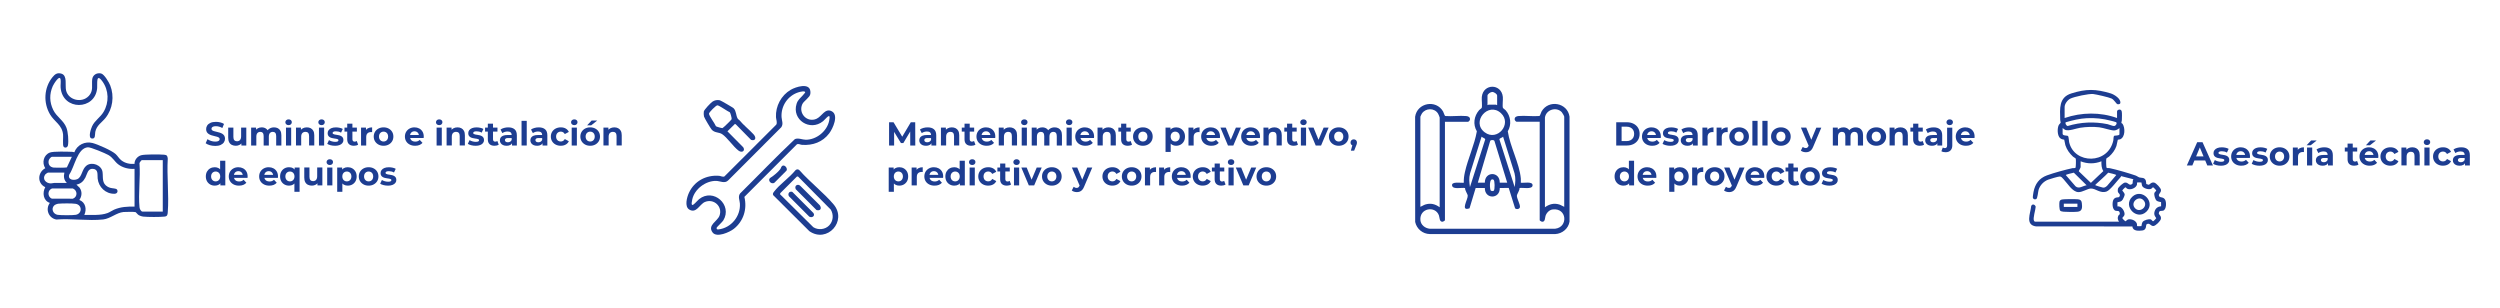 <svg xmlns="http://www.w3.org/2000/svg" id="Capa_1" viewBox="0 0 1920 236.54"><defs><style>      .st0 {        fill: #1d3d91;      }      .st1 {        isolation: isolate;      }    </style></defs><g class="st1"><g class="st1"><path class="st0" d="M1679.5,127.06l7.96-17.86h4.08l7.99,17.86h-4.34l-6.53-15.77h1.63l-6.56,15.77h-4.24ZM1683.48,123.23l1.1-3.14h9.19l1.12,3.14h-11.41Z"></path></g><g class="st1"><path class="st0" d="M1705.61,127.26c-1.17,0-2.3-.14-3.38-.42-1.08-.28-1.94-.63-2.57-1.06l1.33-2.86c.63.39,1.37.71,2.23.96.86.25,1.71.37,2.54.37.92,0,1.57-.11,1.95-.33.38-.22.57-.53.57-.92,0-.32-.15-.57-.45-.73-.3-.16-.69-.28-1.19-.37-.49-.08-1.03-.17-1.62-.25s-1.18-.2-1.77-.34-1.14-.36-1.63-.65c-.49-.29-.89-.68-1.19-1.17-.3-.49-.45-1.13-.45-1.91,0-.87.25-1.63.75-2.3.5-.66,1.23-1.19,2.18-1.57s2.09-.57,3.42-.57c.94,0,1.89.1,2.86.31s1.78.5,2.42.89l-1.33,2.83c-.66-.39-1.33-.66-2-.8-.67-.14-1.32-.22-1.95-.22-.88,0-1.53.12-1.94.36s-.61.54-.61.92c0,.34.15.6.45.77s.69.31,1.19.41,1.03.19,1.62.27c.59.08,1.18.19,1.77.34s1.14.37,1.62.65c.49.28.88.66,1.19,1.15.31.48.46,1.12.46,1.9,0,.85-.25,1.6-.77,2.26-.51.66-1.25,1.17-2.21,1.54-.96.37-2.13.56-3.51.56Z"></path><path class="st0" d="M1721.35,127.26c-1.57,0-2.94-.31-4.12-.92s-2.1-1.45-2.74-2.51c-.65-1.06-.97-2.28-.97-3.64s.32-2.6.96-3.66c.64-1.06,1.51-1.9,2.62-2.5,1.11-.6,2.36-.91,3.75-.91s2.56.29,3.64.85c1.08.57,1.93,1.39,2.56,2.45s.94,2.33.94,3.81c0,.15,0,.33-.03.52-.02.2-.03.38-.05.55h-11.15v-2.32h9.06l-1.53.69c0-.71-.14-1.34-.43-1.86-.29-.53-.69-.94-1.2-1.24-.51-.3-1.11-.45-1.79-.45s-1.28.15-1.8.45c-.52.3-.92.71-1.21,1.25-.29.54-.43,1.17-.43,1.9v.61c0,.75.17,1.41.5,1.98.33.57.8,1,1.4,1.3.6.3,1.31.45,2.13.45.73,0,1.37-.11,1.93-.33s1.06-.55,1.52-1l2.12,2.3c-.63.71-1.42,1.26-2.37,1.65-.95.38-2.05.57-3.29.57Z"></path><path class="st0" d="M1735.26,127.26c-1.17,0-2.3-.14-3.38-.42-1.08-.28-1.94-.63-2.56-1.06l1.33-2.86c.63.39,1.37.71,2.23.96.86.25,1.71.37,2.54.37.92,0,1.57-.11,1.95-.33.38-.22.57-.53.57-.92,0-.32-.15-.57-.45-.73-.3-.16-.69-.28-1.19-.37-.49-.08-1.03-.17-1.62-.25s-1.18-.2-1.77-.34c-.6-.14-1.14-.36-1.63-.65s-.89-.68-1.19-1.17c-.3-.49-.45-1.13-.45-1.91,0-.87.25-1.63.75-2.3.5-.66,1.23-1.19,2.18-1.57.95-.38,2.09-.57,3.42-.57.94,0,1.89.1,2.86.31s1.78.5,2.42.89l-1.33,2.83c-.66-.39-1.33-.66-2-.8-.67-.14-1.32-.22-1.95-.22-.88,0-1.53.12-1.94.36-.41.24-.61.54-.61.92,0,.34.15.6.45.77.3.17.69.31,1.19.41.49.1,1.03.19,1.62.27.59.08,1.18.19,1.77.34s1.14.37,1.62.65c.48.28.88.66,1.19,1.15.31.48.46,1.12.46,1.9,0,.85-.25,1.6-.77,2.26-.51.66-1.25,1.17-2.21,1.54s-2.13.56-3.51.56Z"></path><path class="st0" d="M1750.73,127.26c-1.46,0-2.76-.31-3.89-.92-1.13-.61-2.03-1.45-2.68-2.51-.66-1.06-.98-2.28-.98-3.64s.33-2.6.98-3.66c.65-1.06,1.55-1.9,2.68-2.5,1.13-.6,2.43-.91,3.89-.91s2.74.3,3.88.91c1.14.6,2.03,1.43,2.68,2.49.65,1.06.97,2.28.97,3.67s-.32,2.57-.97,3.64c-.65,1.06-1.54,1.9-2.68,2.51-1.14.61-2.43.92-3.88.92ZM1750.73,124c.66,0,1.26-.15,1.79-.46.53-.31.94-.74,1.25-1.31.31-.57.46-1.25.46-2.03s-.15-1.48-.46-2.04c-.31-.56-.72-1-1.25-1.3s-1.12-.46-1.79-.46-1.26.15-1.79.46-.95.74-1.26,1.3c-.32.56-.47,1.24-.47,2.04s.16,1.46.47,2.03c.31.57.74,1.01,1.26,1.31.53.31,1.12.46,1.79.46Z"></path></g><g class="st1"><path class="st0" d="M1760.9,127.06v-13.73h3.8v3.88l-.54-1.12c.41-.97,1.06-1.71,1.96-2.21.9-.5,2-.75,3.29-.75v3.67c-.17-.02-.32-.03-.46-.04-.14,0-.28-.01-.43-.01-1.09,0-1.97.31-2.64.93-.67.62-1.01,1.59-1.01,2.9v6.48h-3.98Z"></path></g><g class="st1"><path class="st0" d="M1771.47,111.57l3.44-3.67h4.29l-4.62,3.67h-3.11ZM1771.8,127.06v-13.73h3.98v13.73h-3.98Z"></path><path class="st0" d="M1783.71,127.26c-1.07,0-1.99-.18-2.76-.55-.77-.37-1.35-.86-1.76-1.49-.41-.63-.61-1.33-.61-2.12s.2-1.53.6-2.14c.4-.61,1.03-1.09,1.9-1.44.87-.35,2-.52,3.39-.52h3.65v2.32h-3.22c-.94,0-1.58.15-1.93.46-.35.31-.52.69-.52,1.15,0,.51.2.91.6,1.21.4.3.95.45,1.65.45s1.26-.16,1.79-.47.91-.78,1.15-1.39l.61,1.84c-.29.88-.82,1.56-1.58,2.02-.77.46-1.75.69-2.96.69ZM1787.9,127.06v-2.68l-.26-.59v-4.8c0-.85-.26-1.51-.78-1.99-.52-.48-1.31-.71-2.39-.71-.73,0-1.45.12-2.16.34-.71.23-1.31.54-1.8.93l-1.43-2.78c.75-.53,1.65-.94,2.71-1.22s2.13-.43,3.22-.43c2.09,0,3.72.49,4.87,1.48,1.16.99,1.74,2.53,1.74,4.62v7.83h-3.73Z"></path></g><g class="st1"><path class="st0" d="M1800.81,116.39v-3.06h9.52v3.06h-9.52ZM1808.06,127.26c-1.62,0-2.88-.41-3.78-1.24-.9-.83-1.35-2.05-1.35-3.69v-12.04h3.98v11.99c0,.58.15,1.03.46,1.34.31.32.72.47,1.25.47.63,0,1.17-.17,1.61-.51l1.07,2.81c-.41.29-.9.51-1.47.65-.57.14-1.16.22-1.77.22Z"></path></g><g class="st1"><path class="st0" d="M1819.92,127.26c-1.57,0-2.94-.31-4.12-.92s-2.1-1.45-2.74-2.51c-.65-1.06-.97-2.28-.97-3.64s.32-2.6.96-3.66c.64-1.06,1.51-1.9,2.62-2.5,1.11-.6,2.36-.91,3.75-.91s2.56.29,3.64.85c1.08.57,1.94,1.39,2.57,2.45s.94,2.33.94,3.81c0,.15,0,.33-.03.52-.02.2-.04.38-.05.55h-11.15v-2.32h9.06l-1.53.69c0-.71-.14-1.34-.43-1.86s-.69-.94-1.2-1.24c-.51-.3-1.11-.45-1.79-.45s-1.28.15-1.8.45c-.52.3-.92.71-1.21,1.25-.29.54-.43,1.17-.43,1.9v.61c0,.75.17,1.41.5,1.98.33.57.8,1,1.4,1.3.6.3,1.31.45,2.13.45.73,0,1.37-.11,1.93-.33.55-.22,1.06-.55,1.52-1l2.12,2.3c-.63.71-1.42,1.26-2.37,1.65s-2.05.57-3.29.57ZM1817.01,111.57l3.45-3.67h4.29l-4.62,3.67h-3.11Z"></path><path class="st0" d="M1835.85,127.26c-1.48,0-2.8-.3-3.96-.91-1.16-.6-2.06-1.44-2.72-2.51-.65-1.07-.98-2.29-.98-3.65s.33-2.6.98-3.66c.66-1.06,1.56-1.9,2.72-2.5,1.16-.6,2.47-.91,3.96-.91s2.71.3,3.78.91c1.07.6,1.86,1.47,2.37,2.59l-3.09,1.66c-.36-.65-.8-1.12-1.34-1.43-.54-.31-1.12-.46-1.75-.46-.68,0-1.29.15-1.84.46s-.97.74-1.29,1.3c-.31.56-.47,1.24-.47,2.04s.16,1.48.47,2.04c.32.56.74,1,1.29,1.3.54.31,1.16.46,1.84.46.63,0,1.21-.15,1.75-.45.54-.3.98-.78,1.34-1.44l3.09,1.68c-.51,1.11-1.3,1.96-2.37,2.56-1.07.6-2.33.91-3.78.91Z"></path><path class="st0" d="M1844.29,127.06v-13.73h3.8v3.8l-.71-1.15c.49-.92,1.2-1.62,2.12-2.12.92-.49,1.97-.74,3.14-.74,1.09,0,2.06.22,2.92.65.86.43,1.54,1.1,2.03,1.99.49.89.74,2.04.74,3.43v7.86h-3.98v-7.25c0-1.1-.24-1.92-.73-2.45s-1.17-.79-2.05-.79c-.63,0-1.2.13-1.7.4-.5.26-.89.67-1.17,1.21-.28.54-.42,1.24-.42,2.09v6.79h-3.98Z"></path><path class="st0" d="M1863.92,111.42c-.73,0-1.33-.21-1.79-.64-.46-.42-.69-.95-.69-1.58s.23-1.16.69-1.58c.46-.42,1.05-.64,1.79-.64s1.33.2,1.79.6c.46.4.69.92.69,1.54,0,.66-.23,1.21-.68,1.65-.45.43-1.05.65-1.8.65ZM1861.93,127.06v-13.73h3.98v13.73h-3.98Z"></path><path class="st0" d="M1876.24,127.26c-1.48,0-2.8-.3-3.96-.91-1.16-.6-2.06-1.44-2.72-2.51-.66-1.07-.98-2.29-.98-3.65s.33-2.6.98-3.66c.65-1.06,1.56-1.9,2.72-2.5,1.16-.6,2.48-.91,3.96-.91s2.71.3,3.78.91c1.07.6,1.86,1.47,2.37,2.59l-3.09,1.66c-.36-.65-.8-1.12-1.34-1.43s-1.12-.46-1.75-.46c-.68,0-1.29.15-1.84.46-.54.31-.97.74-1.29,1.3-.32.56-.47,1.24-.47,2.04s.16,1.48.47,2.04c.31.56.74,1,1.29,1.3.54.31,1.16.46,1.84.46.63,0,1.21-.15,1.75-.45s.98-.78,1.34-1.44l3.09,1.68c-.51,1.11-1.3,1.96-2.37,2.56-1.07.6-2.33.91-3.78.91Z"></path><path class="st0" d="M1888.93,127.26c-1.07,0-1.99-.18-2.76-.55-.77-.37-1.35-.86-1.76-1.49-.41-.63-.61-1.33-.61-2.12s.2-1.53.6-2.14c.4-.61,1.03-1.09,1.9-1.44s2-.52,3.39-.52h3.65v2.32h-3.22c-.94,0-1.58.15-1.93.46-.35.31-.52.69-.52,1.15,0,.51.2.91.6,1.21s.95.45,1.65.45,1.26-.16,1.79-.47.91-.78,1.15-1.39l.61,1.84c-.29.88-.82,1.56-1.58,2.02-.77.46-1.75.69-2.96.69ZM1893.11,127.06v-2.68l-.25-.59v-4.8c0-.85-.26-1.51-.78-1.99-.52-.48-1.31-.71-2.39-.71-.73,0-1.45.12-2.16.34s-1.31.54-1.8.93l-1.43-2.78c.75-.53,1.65-.94,2.71-1.22s2.13-.43,3.22-.43c2.09,0,3.72.49,4.87,1.48,1.16.99,1.74,2.53,1.74,4.62v7.83h-3.73Z"></path></g></g><g class="st1"><g class="st1"><path class="st0" d="M165.21,112.06c-1.43,0-2.8-.19-4.11-.57s-2.36-.88-3.16-1.49l1.4-3.11c.77.54,1.67.99,2.72,1.34s2.11.52,3.18.52c.82,0,1.48-.08,1.98-.24.5-.16.87-.39,1.11-.68s.36-.62.36-1c0-.48-.19-.85-.56-1.13-.37-.28-.87-.51-1.48-.69-.61-.18-1.29-.35-2.03-.51-.74-.16-1.48-.36-2.22-.6-.74-.24-1.42-.54-2.03-.92-.61-.37-1.11-.87-1.49-1.48s-.57-1.4-.57-2.35c0-1.02.28-1.95.83-2.79.55-.84,1.39-1.51,2.5-2.02,1.11-.5,2.51-.75,4.2-.75,1.12,0,2.23.13,3.32.4,1.09.26,2.05.66,2.88,1.19l-1.28,3.14c-.83-.48-1.67-.83-2.5-1.06-.83-.23-1.65-.34-2.45-.34s-1.45.09-1.96.28c-.51.19-.88.43-1.1.73-.22.3-.33.64-.33,1.03,0,.46.19.83.56,1.11.37.28.87.51,1.48.68s1.29.34,2.03.51c.74.17,1.48.37,2.22.59.74.22,1.42.52,2.03.89.61.38,1.11.87,1.49,1.48s.57,1.39.57,2.32c0,1-.28,1.92-.84,2.76-.56.83-1.4,1.51-2.51,2.02-1.11.51-2.52.77-4.22.77Z"></path><path class="st0" d="M181.13,111.95c-1.14,0-2.16-.22-3.05-.66-.89-.44-1.59-1.12-2.08-2.03-.49-.91-.74-2.07-.74-3.48v-7.76h3.98v7.17c0,1.14.24,1.98.73,2.51s1.17.8,2.05.8c.61,0,1.16-.13,1.63-.4.48-.26.85-.67,1.12-1.22.27-.55.41-1.25.41-2.08v-6.79h3.98v13.73h-3.78v-3.78l.69,1.1c-.46.95-1.14,1.67-2.03,2.16-.89.49-1.87.73-2.92.73Z"></path><path class="st0" d="M192.87,111.75v-13.73h3.8v3.75l-.71-1.1c.48-.94,1.15-1.65,2.03-2.13.88-.48,1.88-.73,3-.73,1.26,0,2.36.32,3.31.96.94.64,1.57,1.61,1.88,2.92l-1.4-.38c.46-1.07,1.19-1.92,2.21-2.55,1.01-.63,2.17-.94,3.48-.94,1.09,0,2.05.22,2.9.65.84.43,1.51,1.1,1.99,1.99.48.89.73,2.04.73,3.43v7.86h-3.98v-7.25c0-1.11-.23-1.92-.69-2.45-.46-.53-1.11-.79-1.94-.79-.58,0-1.1.13-1.56.4s-.82.66-1.07,1.19-.38,1.2-.38,2.02v6.89h-3.98v-7.25c0-1.11-.23-1.92-.68-2.45-.45-.53-1.09-.79-1.93-.79-.58,0-1.1.13-1.56.4-.46.26-.82.66-1.07,1.19-.25.53-.38,1.2-.38,2.02v6.89h-3.98Z"></path><path class="st0" d="M221.63,96.11c-.73,0-1.33-.21-1.79-.64-.46-.42-.69-.95-.69-1.58s.23-1.16.69-1.58c.46-.42,1.05-.64,1.79-.64s1.33.2,1.79.6c.46.4.69.92.69,1.54,0,.66-.23,1.21-.68,1.65-.45.43-1.05.65-1.8.65ZM219.64,111.75v-13.73h3.98v13.73h-3.98Z"></path><path class="st0" d="M227.32,111.75v-13.73h3.8v3.8l-.71-1.15c.49-.92,1.2-1.62,2.12-2.12.92-.49,1.97-.74,3.14-.74,1.09,0,2.06.22,2.92.65.86.43,1.54,1.1,2.03,1.99.49.89.74,2.04.74,3.43v7.86h-3.98v-7.25c0-1.11-.24-1.92-.73-2.45s-1.17-.79-2.05-.79c-.63,0-1.2.13-1.7.4-.5.26-.89.67-1.17,1.21-.28.54-.42,1.24-.42,2.09v6.79h-3.98Z"></path><path class="st0" d="M246.95,96.11c-.73,0-1.33-.21-1.79-.64-.46-.42-.69-.95-.69-1.58s.23-1.16.69-1.58c.46-.42,1.05-.64,1.79-.64s1.33.2,1.79.6c.46.4.69.92.69,1.54,0,.66-.23,1.21-.68,1.65-.45.43-1.05.65-1.8.65ZM244.96,111.75v-13.73h3.98v13.73h-3.98Z"></path><path class="st0" d="M257.26,111.95c-1.17,0-2.3-.14-3.38-.42-1.08-.28-1.94-.63-2.56-1.06l1.33-2.86c.63.39,1.37.71,2.23.96.86.25,1.71.37,2.54.37.92,0,1.57-.11,1.95-.33.38-.22.57-.53.57-.92,0-.32-.15-.57-.45-.73-.3-.16-.69-.28-1.19-.37-.49-.08-1.03-.17-1.62-.25s-1.18-.2-1.77-.34c-.6-.14-1.14-.36-1.63-.65-.49-.29-.89-.68-1.19-1.17s-.45-1.13-.45-1.91c0-.87.25-1.63.75-2.3.5-.66,1.23-1.19,2.18-1.57.95-.38,2.09-.57,3.42-.57.94,0,1.89.1,2.86.31s1.78.5,2.42.89l-1.33,2.83c-.66-.39-1.33-.66-2-.8-.67-.14-1.32-.22-1.95-.22-.88,0-1.53.12-1.94.36-.41.24-.61.54-.61.92,0,.34.15.6.45.77.3.17.69.31,1.19.41.49.1,1.03.19,1.62.27.59.08,1.18.19,1.77.34s1.14.37,1.62.65c.48.28.88.66,1.19,1.15.31.48.46,1.12.46,1.9,0,.85-.25,1.6-.77,2.26-.51.66-1.25,1.17-2.21,1.54-.96.37-2.13.56-3.51.56Z"></path><path class="st0" d="M264.56,101.08v-3.06h9.52v3.06h-9.52ZM271.8,111.95c-1.62,0-2.88-.41-3.78-1.24s-1.35-2.05-1.35-3.69v-12.04h3.98v11.99c0,.58.15,1.03.46,1.34.31.32.72.47,1.25.47.63,0,1.17-.17,1.61-.51l1.07,2.81c-.41.29-.9.51-1.47.65-.57.14-1.16.22-1.77.22Z"></path></g><g class="st1"><path class="st0" d="M277.28,111.75v-13.73h3.8v3.88l-.54-1.12c.41-.97,1.06-1.71,1.96-2.21s2-.75,3.29-.75v3.67c-.17-.02-.32-.03-.46-.04-.14,0-.28-.01-.43-.01-1.09,0-1.97.31-2.64.93-.67.62-1.01,1.59-1.01,2.9v6.48h-3.98Z"></path></g><g class="st1"><path class="st0" d="M294.58,111.95c-1.46,0-2.76-.31-3.89-.92-1.13-.61-2.02-1.45-2.68-2.51-.66-1.06-.98-2.28-.98-3.64s.33-2.6.98-3.66c.65-1.06,1.55-1.9,2.68-2.5,1.13-.6,2.43-.91,3.89-.91s2.74.3,3.88.91c1.14.6,2.03,1.43,2.68,2.49.65,1.06.97,2.28.97,3.67s-.32,2.57-.97,3.64c-.65,1.06-1.54,1.9-2.68,2.51-1.14.61-2.43.92-3.88.92ZM294.58,108.69c.66,0,1.26-.15,1.79-.46.53-.31.94-.74,1.25-1.31.31-.57.46-1.25.46-2.03s-.15-1.48-.46-2.04c-.31-.56-.72-1-1.25-1.3s-1.12-.46-1.79-.46-1.26.15-1.79.46-.95.74-1.26,1.3-.47,1.24-.47,2.04.16,1.46.47,2.03.74,1.01,1.26,1.31c.53.31,1.12.46,1.79.46Z"></path><path class="st0" d="M318.8,111.95c-1.57,0-2.94-.31-4.12-.92-1.18-.61-2.1-1.45-2.74-2.51-.65-1.06-.97-2.28-.97-3.64s.32-2.6.96-3.66c.64-1.06,1.51-1.9,2.62-2.5,1.11-.6,2.36-.91,3.75-.91s2.56.29,3.64.85c1.08.57,1.94,1.39,2.56,2.45.63,1.06.94,2.33.94,3.82,0,.15,0,.33-.03.52-.02.2-.03.38-.05.55h-11.15v-2.32h9.06l-1.53.69c0-.71-.14-1.34-.43-1.86-.29-.53-.69-.94-1.2-1.24-.51-.3-1.11-.45-1.79-.45s-1.28.15-1.8.45-.92.71-1.21,1.25c-.29.54-.43,1.17-.43,1.9v.61c0,.75.17,1.41.5,1.98.33.57.8,1,1.4,1.3.6.3,1.31.45,2.13.45.73,0,1.37-.11,1.93-.33.55-.22,1.06-.55,1.52-1l2.12,2.3c-.63.71-1.42,1.26-2.37,1.65-.95.38-2.05.57-3.29.57Z"></path><path class="st0" d="M337.3,96.11c-.73,0-1.33-.21-1.79-.64-.46-.42-.69-.95-.69-1.58s.23-1.16.69-1.58c.46-.42,1.05-.64,1.79-.64s1.33.2,1.79.6c.46.4.69.92.69,1.54,0,.66-.23,1.21-.68,1.65-.45.43-1.05.65-1.8.65ZM335.31,111.75v-13.73h3.98v13.73h-3.98Z"></path><path class="st0" d="M342.99,111.75v-13.73h3.8v3.8l-.71-1.15c.49-.92,1.2-1.62,2.12-2.12.92-.49,1.97-.74,3.14-.74,1.09,0,2.06.22,2.92.65.86.43,1.54,1.1,2.03,1.99.49.89.74,2.04.74,3.43v7.86h-3.98v-7.25c0-1.11-.24-1.92-.73-2.45s-1.17-.79-2.05-.79c-.63,0-1.2.13-1.7.4-.5.26-.89.67-1.17,1.21-.28.54-.42,1.24-.42,2.09v6.79h-3.98Z"></path><path class="st0" d="M365.24,111.95c-1.17,0-2.3-.14-3.38-.42-1.08-.28-1.94-.63-2.56-1.06l1.33-2.86c.63.39,1.37.71,2.23.96.86.25,1.71.37,2.54.37.92,0,1.57-.11,1.95-.33.38-.22.57-.53.57-.92,0-.32-.15-.57-.45-.73-.3-.16-.69-.28-1.19-.37-.49-.08-1.03-.17-1.62-.25s-1.18-.2-1.77-.34c-.6-.14-1.14-.36-1.63-.65-.49-.29-.89-.68-1.19-1.17s-.45-1.13-.45-1.91c0-.87.25-1.63.75-2.3.5-.66,1.23-1.19,2.18-1.57.95-.38,2.09-.57,3.42-.57.94,0,1.89.1,2.86.31s1.78.5,2.42.89l-1.33,2.83c-.66-.39-1.33-.66-2-.8-.67-.14-1.32-.22-1.95-.22-.88,0-1.53.12-1.94.36-.41.24-.61.54-.61.92,0,.34.15.6.45.77.3.17.69.31,1.19.41.49.1,1.03.19,1.62.27.59.08,1.18.19,1.77.34s1.14.37,1.62.65c.48.28.88.66,1.19,1.15.31.48.46,1.12.46,1.9,0,.85-.25,1.6-.77,2.26-.51.66-1.25,1.17-2.21,1.54-.96.37-2.13.56-3.51.56Z"></path></g><g class="st1"><path class="st0" d="M372.53,101.08v-3.06h9.52v3.06h-9.52ZM379.78,111.95c-1.62,0-2.88-.41-3.78-1.24s-1.35-2.05-1.35-3.69v-12.04h3.98v11.99c0,.58.15,1.03.46,1.34.31.32.72.47,1.25.47.63,0,1.17-.17,1.61-.51l1.07,2.81c-.41.29-.9.51-1.47.65-.57.14-1.16.22-1.77.22Z"></path></g><g class="st1"><path class="st0" d="M389.04,111.95c-1.07,0-1.99-.18-2.76-.55-.77-.37-1.35-.86-1.76-1.49-.41-.63-.61-1.33-.61-2.12s.2-1.53.6-2.14c.4-.61,1.03-1.09,1.9-1.44s2-.52,3.39-.52h3.65v2.32h-3.22c-.94,0-1.58.15-1.93.46-.35.31-.52.69-.52,1.15,0,.51.2.91.6,1.21s.95.45,1.65.45,1.26-.16,1.79-.47.91-.78,1.15-1.39l.61,1.84c-.29.88-.82,1.56-1.58,2.02-.77.46-1.75.69-2.96.69ZM393.23,111.75v-2.68l-.26-.59v-4.8c0-.85-.26-1.51-.78-1.99-.52-.48-1.31-.71-2.39-.71-.73,0-1.45.12-2.16.34-.71.23-1.31.54-1.8.93l-1.43-2.78c.75-.53,1.65-.94,2.71-1.22,1.05-.29,2.13-.43,3.22-.43,2.09,0,3.72.49,4.87,1.48,1.16.99,1.74,2.53,1.74,4.62v7.83h-3.73Z"></path><path class="st0" d="M400.55,111.75v-18.94h3.98v18.94h-3.98Z"></path></g><g class="st1"><path class="st0" d="M412.46,111.95c-1.07,0-1.99-.18-2.76-.55-.77-.37-1.35-.86-1.76-1.49-.41-.63-.61-1.33-.61-2.12s.2-1.53.6-2.14c.4-.61,1.03-1.09,1.9-1.44s2-.52,3.39-.52h3.65v2.32h-3.22c-.94,0-1.58.15-1.93.46-.35.31-.52.69-.52,1.15,0,.51.2.91.6,1.21s.95.45,1.65.45,1.26-.16,1.79-.47.91-.78,1.15-1.39l.61,1.84c-.29.88-.82,1.56-1.58,2.02-.77.46-1.75.69-2.96.69ZM416.65,111.75v-2.68l-.26-.59v-4.8c0-.85-.26-1.51-.78-1.99-.52-.48-1.31-.71-2.39-.71-.73,0-1.45.12-2.16.34-.71.23-1.31.54-1.8.93l-1.43-2.78c.75-.53,1.65-.94,2.71-1.22,1.05-.29,2.13-.43,3.22-.43,2.09,0,3.72.49,4.87,1.48,1.16.99,1.74,2.53,1.74,4.62v7.83h-3.73Z"></path></g><g class="st1"><path class="st0" d="M430.71,111.95c-1.48,0-2.8-.3-3.96-.91-1.16-.6-2.06-1.44-2.72-2.51-.66-1.07-.98-2.29-.98-3.65s.33-2.6.98-3.66c.66-1.06,1.56-1.9,2.72-2.5,1.16-.6,2.48-.91,3.96-.91s2.71.3,3.78.91c1.07.6,1.86,1.47,2.37,2.59l-3.09,1.66c-.36-.65-.8-1.12-1.34-1.43-.54-.31-1.12-.46-1.75-.46-.68,0-1.29.15-1.84.46-.54.31-.97.74-1.29,1.3-.31.56-.47,1.24-.47,2.04s.16,1.48.47,2.04c.32.56.74,1,1.29,1.3.54.31,1.16.46,1.84.46.63,0,1.21-.15,1.75-.45.54-.3.98-.78,1.34-1.44l3.09,1.68c-.51,1.11-1.3,1.96-2.37,2.56-1.07.6-2.33.91-3.78.91Z"></path></g><g class="st1"><path class="st0" d="M441.05,96.11c-.73,0-1.33-.21-1.79-.64-.46-.42-.69-.95-.69-1.58s.23-1.16.69-1.58c.46-.42,1.05-.64,1.79-.64s1.33.2,1.79.6c.46.4.69.92.69,1.54,0,.66-.23,1.21-.68,1.65-.45.43-1.05.65-1.8.65ZM439.06,111.75v-13.73h3.98v13.73h-3.98Z"></path><path class="st0" d="M453.27,111.95c-1.46,0-2.76-.31-3.89-.92-1.13-.61-2.02-1.45-2.68-2.51-.66-1.06-.98-2.28-.98-3.64s.33-2.6.98-3.66c.65-1.06,1.55-1.9,2.68-2.5,1.13-.6,2.43-.91,3.89-.91s2.74.3,3.88.91c1.14.6,2.03,1.43,2.68,2.49.65,1.06.97,2.28.97,3.67s-.32,2.57-.97,3.64c-.65,1.06-1.54,1.9-2.68,2.51-1.14.61-2.43.92-3.88.92ZM453.27,108.69c.66,0,1.26-.15,1.79-.46.53-.31.94-.74,1.25-1.31.31-.57.46-1.25.46-2.03s-.15-1.48-.46-2.04c-.31-.56-.72-1-1.25-1.3s-1.12-.46-1.79-.46-1.26.15-1.79.46-.95.74-1.26,1.3-.47,1.24-.47,2.04.16,1.46.47,2.03.74,1.01,1.26,1.31c.53.31,1.12.46,1.79.46ZM450.9,96.26l3.45-3.67h4.29l-4.62,3.67h-3.11Z"></path><path class="st0" d="M463.45,111.75v-13.73h3.8v3.8l-.71-1.15c.49-.92,1.2-1.62,2.12-2.12.92-.49,1.97-.74,3.14-.74,1.09,0,2.06.22,2.92.65.86.43,1.54,1.1,2.03,1.99.49.89.74,2.04.74,3.43v7.86h-3.98v-7.25c0-1.11-.24-1.92-.73-2.45s-1.17-.79-2.05-.79c-.63,0-1.2.13-1.7.4-.5.26-.89.67-1.17,1.21-.28.54-.42,1.24-.42,2.09v6.79h-3.98Z"></path></g><g class="st1"><path class="st0" d="M164.95,142.57c-1.29,0-2.46-.29-3.5-.88-1.04-.59-1.86-1.41-2.46-2.46s-.91-2.3-.91-3.73.3-2.7.91-3.75,1.42-1.87,2.46-2.45c1.04-.58,2.2-.87,3.5-.87,1.16,0,2.17.25,3.04.77.87.51,1.54,1.28,2.02,2.32.48,1.04.71,2.36.71,3.98s-.23,2.92-.69,3.97-1.12,1.82-1.98,2.33c-.86.51-1.89.77-3.1.77ZM165.64,139.31c.65,0,1.23-.15,1.76-.46.53-.31.95-.74,1.26-1.31.31-.57.47-1.25.47-2.03s-.16-1.48-.47-2.04c-.31-.56-.74-1-1.26-1.3-.53-.31-1.11-.46-1.76-.46s-1.26.15-1.79.46c-.53.31-.95.74-1.26,1.3-.31.56-.47,1.24-.47,2.04s.16,1.46.47,2.03c.31.57.74,1.01,1.26,1.31.53.31,1.12.46,1.79.46ZM169.24,142.37v-2.81l.08-4.08-.26-4.06v-7.99h3.98v18.94h-3.8Z"></path><path class="st0" d="M183.53,142.57c-1.57,0-2.94-.31-4.12-.92-1.18-.61-2.1-1.45-2.74-2.51-.65-1.06-.97-2.28-.97-3.64s.32-2.6.96-3.66c.64-1.06,1.51-1.9,2.62-2.5,1.11-.6,2.36-.91,3.75-.91s2.56.29,3.64.85c1.08.57,1.94,1.39,2.56,2.45.63,1.06.94,2.33.94,3.82,0,.15,0,.33-.03.52-.02.2-.03.38-.05.55h-11.15v-2.32h9.06l-1.53.69c0-.71-.14-1.34-.43-1.86-.29-.53-.69-.94-1.2-1.24-.51-.3-1.11-.45-1.79-.45s-1.28.15-1.8.45-.92.71-1.21,1.25c-.29.54-.43,1.17-.43,1.9v.61c0,.75.17,1.41.5,1.98.33.57.8,1,1.4,1.3.6.3,1.31.45,2.13.45.73,0,1.37-.11,1.93-.33.55-.22,1.06-.55,1.52-1l2.12,2.3c-.63.71-1.42,1.26-2.37,1.65-.95.38-2.05.57-3.29.57Z"></path><path class="st0" d="M206.86,142.57c-1.57,0-2.94-.31-4.12-.92-1.18-.61-2.1-1.45-2.74-2.51-.65-1.06-.97-2.28-.97-3.64s.32-2.6.96-3.66c.64-1.06,1.51-1.9,2.62-2.5,1.11-.6,2.36-.91,3.75-.91s2.56.29,3.64.85c1.08.57,1.94,1.39,2.56,2.45.63,1.06.94,2.33.94,3.82,0,.15,0,.33-.03.52-.02.2-.03.38-.05.55h-11.15v-2.32h9.06l-1.53.69c0-.71-.14-1.34-.43-1.86-.29-.53-.69-.94-1.2-1.24-.51-.3-1.11-.45-1.79-.45s-1.28.15-1.8.45-.92.71-1.21,1.25c-.29.54-.43,1.17-.43,1.9v.61c0,.75.17,1.41.5,1.98.33.57.8,1,1.4,1.3.6.3,1.31.45,2.13.45.73,0,1.37-.11,1.93-.33.55-.22,1.06-.55,1.52-1l2.12,2.3c-.63.71-1.42,1.26-2.37,1.65-.95.38-2.05.57-3.29.57Z"></path><path class="st0" d="M221.99,142.57c-1.29,0-2.46-.29-3.5-.87-1.04-.58-1.86-1.4-2.46-2.45-.6-1.05-.91-2.31-.91-3.75s.3-2.67.91-3.73c.6-1.05,1.42-1.88,2.46-2.46s2.2-.88,3.5-.88c1.21,0,2.24.25,3.1.77.86.51,1.52,1.28,1.98,2.32.46,1.04.69,2.36.69,3.98s-.24,2.92-.71,3.97c-.48,1.05-1.15,1.82-2.02,2.33s-1.88.77-3.04.77ZM222.68,139.31c.65,0,1.23-.15,1.76-.46.53-.31.95-.74,1.26-1.31s.47-1.25.47-2.03-.16-1.48-.47-2.04-.74-1-1.26-1.3-1.11-.46-1.76-.46-1.26.15-1.79.46-.95.74-1.26,1.3-.47,1.24-.47,2.04.16,1.46.47,2.03.74,1.01,1.26,1.31c.53.31,1.12.46,1.79.46ZM226.1,147.32v-7.73l.26-4.06-.08-4.08v-2.81h3.8v18.68h-3.98Z"></path><path class="st0" d="M239.55,142.57c-1.14,0-2.16-.22-3.05-.66-.89-.44-1.59-1.12-2.08-2.03-.49-.91-.74-2.07-.74-3.48v-7.76h3.98v7.17c0,1.14.24,1.98.73,2.51s1.17.8,2.05.8c.61,0,1.16-.13,1.63-.4.48-.26.85-.67,1.12-1.22.27-.55.41-1.25.41-2.08v-6.79h3.98v13.73h-3.78v-3.78l.69,1.1c-.46.95-1.14,1.67-2.03,2.16-.89.49-1.87.73-2.92.73Z"></path><path class="st0" d="M253.28,126.73c-.73,0-1.33-.21-1.79-.64-.46-.42-.69-.95-.69-1.58s.23-1.16.69-1.58c.46-.42,1.05-.64,1.79-.64s1.33.2,1.79.6c.46.4.69.92.69,1.54,0,.66-.23,1.21-.68,1.65-.45.43-1.05.65-1.8.65ZM251.29,142.37v-13.73h3.98v13.73h-3.98Z"></path><path class="st0" d="M258.97,147.32v-18.68h3.8v2.81l-.08,4.08.25,4.06v7.73h-3.98ZM267.08,142.57c-1.16,0-2.17-.25-3.04-.77s-1.54-1.29-2.03-2.33-.73-2.37-.73-3.97.23-2.94.69-3.98c.46-1.04,1.12-1.81,1.99-2.32.87-.51,1.91-.77,3.11-.77,1.29,0,2.45.29,3.48.88,1.03.59,1.85,1.41,2.45,2.46.6,1.05.91,2.3.91,3.73s-.3,2.7-.91,3.75c-.6,1.05-1.42,1.87-2.45,2.45-1.03.58-2.19.87-3.48.87ZM266.39,139.31c.66,0,1.25-.15,1.77-.46.52-.31.94-.74,1.25-1.31.31-.57.47-1.25.47-2.03s-.16-1.48-.47-2.04c-.32-.56-.73-1-1.25-1.3-.52-.31-1.11-.46-1.77-.46s-1.26.15-1.79.46c-.53.31-.94.74-1.25,1.3-.31.56-.46,1.24-.46,2.04s.15,1.46.46,2.03c.31.57.72,1.01,1.25,1.31.53.31,1.12.46,1.79.46Z"></path><path class="st0" d="M283.11,142.57c-1.46,0-2.76-.31-3.89-.92-1.13-.61-2.02-1.45-2.68-2.51-.66-1.06-.98-2.28-.98-3.64s.33-2.6.98-3.66c.65-1.06,1.55-1.9,2.68-2.5,1.13-.6,2.43-.91,3.89-.91s2.74.3,3.88.91c1.14.6,2.03,1.43,2.68,2.49.65,1.06.97,2.28.97,3.67s-.32,2.57-.97,3.64c-.65,1.06-1.54,1.9-2.68,2.51-1.14.61-2.43.92-3.88.92ZM283.11,139.31c.66,0,1.26-.15,1.79-.46.53-.31.94-.74,1.25-1.31.31-.57.46-1.25.46-2.03s-.15-1.48-.46-2.04c-.31-.56-.72-1-1.25-1.3s-1.12-.46-1.79-.46-1.26.15-1.79.46-.95.74-1.26,1.3-.47,1.24-.47,2.04.16,1.46.47,2.03.74,1.01,1.26,1.31c.53.31,1.12.46,1.79.46Z"></path><path class="st0" d="M297.91,142.57c-1.17,0-2.3-.14-3.38-.42-1.08-.28-1.94-.63-2.56-1.06l1.33-2.86c.63.39,1.37.71,2.23.96.86.25,1.71.37,2.54.37.92,0,1.57-.11,1.95-.33.38-.22.57-.53.57-.92,0-.32-.15-.57-.45-.73-.3-.16-.69-.28-1.19-.37-.49-.08-1.03-.17-1.62-.25s-1.18-.2-1.77-.34c-.6-.14-1.14-.36-1.63-.65-.49-.29-.89-.68-1.19-1.17s-.45-1.13-.45-1.91c0-.87.25-1.63.75-2.3.5-.66,1.23-1.19,2.18-1.57.95-.38,2.09-.57,3.42-.57.94,0,1.89.1,2.86.31s1.78.5,2.42.89l-1.33,2.83c-.66-.39-1.33-.66-2-.8-.67-.14-1.32-.22-1.95-.22-.88,0-1.53.12-1.94.36-.41.24-.61.54-.61.92,0,.34.15.6.45.77.3.17.69.31,1.19.41.49.1,1.03.19,1.62.27.59.08,1.18.19,1.77.34s1.14.37,1.62.65c.48.28.88.66,1.19,1.15.31.48.46,1.12.46,1.9,0,.85-.25,1.6-.77,2.26-.51.66-1.25,1.17-2.21,1.54-.96.37-2.13.56-3.51.56Z"></path></g></g><g><path class="st0" d="M88.84,118.34c1.63,1.5,2.6,3.48,4.49,4.9,2.87,2.16,6.44,2.91,9.99,2.6-.14-3,2.24-5.78,5.03-6.6,2.8-.82,14.47-.72,17.78-.42,2.12.19,2.52.98,2.71,3.03-.8,13.38,1.03,27.91,0,41.15-.14,1.81-.28,3.1-2.4,3.34-3.61.42-12.95.39-16.59,0-.98-.11-2.25-.58-3.13-1.02-1.04-.52-2.23-2.3-2.66-2.43-.91-.28-7.87-.19-9.2-.07-5.39.5-10.09,5.1-15.64,5.72-11.24,1.25-24.55-.88-36.01.05-5.85-1.1-8.57-7.86-4.93-12.76-5.08-1.66-5.93-7.8-3.52-12.09-6.35-2.96-5.94-11.36,0-14.56-2.75-4.23-1.29-10.22,3.58-12.04,2.79-1.04,13.46-.67,17.03-.54.61.02,1.14.23,1.72.33,2.09-5.68,8.18-8.62,13.99-7.11,4.06,1.05,14.79,5.78,17.78,8.53h-.02ZM103.32,129.67c-4.35.34-9.11-.8-12.59-3.51-2.82-2.2-4.06-5.17-7.53-7.13-2.31-1.3-13.56-6.06-15.7-5.91-8.14.58-10.26,15.2-14.25,20.84-1.56,4.05,3.27,4.9,6.15,3.6,3.7-1.67,3.43-7.72,7.1-10.44,4.29-3.18,11.54-.24,12.25,4.97.59,4.33-.79,8.74,4.16,11.47,2.19,1.21,4.19.88,6.17,1.48,1.62.49,1.87,3.75-1.21,3.79-6.79.08-12.16-5.11-12.87-11.7-.32-2.96.77-7.14-3.71-7.47-3.92-.29-4.35,4.08-5.73,6.72-1.5,2.9-3.56,4.78-6.86,5.41l2.5,2.44c2.01,2.97,1.76,6.49-.27,9.35,4.73,1.71,5.88,7.11,3.83,11.48,5.84-.15,12.26.6,17.84-1.44,1.71-.63,3.41-1.91,5.04-2.61,5-2.15,10.3-2.48,15.69-2.32v-29.01h0ZM55.18,120.43h-15.14c-1.05,0-2.52,1.97-2.69,3.05-.46,2.88,1.05,4.92,3.96,5.24,1.18.13,9.47.13,10.05-.16l3.82-8.13ZM125,122.98h-16.1c-.25,0-2.05,2.05-1.76,2.7.79,10.74-1.03,22.93,0,33.5.12,1.21,1.04,3.33,2.41,3.33h15.46v-39.53h-.01ZM49.44,132.54h-12.59c-.24,0-1.82,1.09-2.08,1.43-2.6,3.44.47,6.89,4.31,6.89.91,0,1.69-.35,2.54-.36,3.24-.03,6.5.05,9.74,0-2.32-2.25-2.61-4.88-1.91-7.97h-.01ZM40.11,144.73c-3.71,1.1-3.84,6.36-.31,7.82l16.17.06c3.77-1.48,3.62-6.37-.05-7.89h-15.81ZM41.58,157.84c-2.51,2.48-.79,6.61,2.68,7.15,2.46.38,11.45.41,13.87,0,5.12-.86,5.11-7.6,0-8.46-2.54-.43-10.64-.37-13.31-.08-.99.11-2.54.69-3.24,1.38h0Z"></path><path class="st0" d="M68.14,73.77c3.81-4.09,2.15-8.03,2.66-12.8.36-3.4,3.52-5.29,6.79-4.56,2.48.55,6.17,6.9,7.07,9.19,3.25,8.26,1.93,18.06-3.66,25.01-2.8,3.48-6.84,5.69-7.82,10.67-.38,1.95.37,5.7-2.78,5.06-2.96-.6-.51-7.57.34-9.41,2.09-4.47,6.31-6.77,8.8-10.97,4.35-7.34,4.11-16.61-.96-23.54-4.98-6.81-3.7,2.15-3.96,5.23-1.44,17.22-26.52,17.49-28.05-.32-.17-1.93.24-4.22,0-6.07-.56-4.61-5.43,3.49-6.03,4.85-2.7,6.14-2.58,12.34.36,18.35,2.67,5.46,8,7.95,10.17,13.74,1.19,3.18,1.75,10.06,1.13,13.37-.35,1.91-2.48,2.33-3.4,1.01-.79-1.14-.16-7.29-.35-9.22-.73-7.49-6.61-9.74-10.01-15.49-5.29-8.93-4.72-20.55,1.91-28.64,1.87-2.29,3.63-3.59,6.77-2.68,4.87,1.41,2.68,8.97,3.64,12.94,1.82,7.53,12.16,9.83,17.34,4.27h.03Z"></path></g><g><path class="st0" d="M619.24,76.46c-1.07,1.2-2.43,2.07-3.12,3.64-3.1,7.03,3.77,14.25,10.85,11.18,4.3-1.86,6.61-8.5,11.79-5.84,5.62,2.9.88,13.29-1.94,17.01-5.07,6.69-12.59,9.37-20.9,8.8-1.35-.09-2.76-1.15-3.98-.34l-40.25,40.29c2.25,9.22-.6,18.65-8.1,24.55-3.34,2.63-13.15,6.99-16.29,2.81-4.19-5.59,3.62-8.51,5.26-12.86,2.63-7.01-4.32-13.5-11.22-10.56-4.03,1.71-6.54,9.14-12.03,5.77-3.73-2.29-1.75-9.46-.24-12.75,4.18-9.13,13.21-13.89,23.16-13.14,1.32.1,2.83,1.08,4.12.49l39.79-39.74c1.03-1.51-.09-4.01-.18-5.8-.41-8.45,4.01-16.75,11.33-21.01,3.77-2.2,14.42-5.74,15.09,1.19.33,3.42-1.1,4.04-3.13,6.32h-.01ZM616.6,73.16c.59-.67,1.12-1.42,1.77-2.06.29-1.72-4.07-.53-4.92-.28-8.33,2.49-13.75,10.51-13.22,19.14.17,2.7,1.56,5.09-.17,7.73l-40.74,40.78c-2.68,2.8-6.27.5-9.41.46-8.01-.1-16.45,6.27-18.23,14.14-2,8.83,2.84,1.81,5.19-.09,11.04-8.9,25.91,4.47,18.62,16.31-.78,1.26-5.02,5.16-5.09,5.53-.22,1.24.31,1.49,1.4,1.37,9.74-1.13,17.11-10.16,16.44-19.91-.18-2.56-1.65-5.32.18-7.72,14.04-13.89,27.71-28.24,42.08-41.74,2.62-1.11,5.72.5,8.39.5,8.17,0,16.21-6.53,17.89-14.48,1.59-7.54-2.51-1.5-4.69.26-10.05,8.1-24.19-1.18-20.31-13.38,1.01-3.15,2.87-4.33,4.82-6.55h0Z"></path><path class="st0" d="M612.04,130.11c.86-.16,1.48.19,2.07.77,7.9,8.98,18.43,17.04,26.07,26.07,10.81,12.77-4.93,30.13-18.6,20.58l-27.78-27.67c-.52-1.12.03-1.8.65-2.64,4.12-5.52,11.88-10.79,16.34-16.34.35-.31.78-.68,1.24-.77h0ZM636.76,173.17c3.2-3.29,3.59-8.21,1.32-12.14l-25.12-25.38-.83-.16-12.89,12.88-.16.83,25.55,25.29c3.72,2.37,9.03,1.87,12.14-1.32h-.01Z"></path><path class="st0" d="M567.79,92.22c3.31,3.96,7.41,7.14,10.89,10.89,2.38,2.57,1.68,5.39-1.85,4.32l-11.68-11.89-.71-.38-5.77,5.69,12.15,12.27c1.73,2.73-.97,4.54-3.58,2.59-4.1-3.05-8.71-10.11-12.69-12.72-2.46-1.6-5.84-.84-8.07-3.56-.95-1.16-5.5-8.77-5.81-9.96-.23-.91-.31-2.89-.14-3.79.27-1.48,5.24-6.63,6.61-7.58,1.66-1.16,3.68-1.51,5.68-1.1.72.15,10.09,5.58,10.65,6.18,2.06,2.19,1.69,5.55,3.05,7.84.48.8.93.79,1.27,1.2ZM560.55,86.26c-1.75-.67-8.35-5.44-9.61-5.38-1.1.05-6.45,5.39-6.44,6.44,0,1.59,4.62,7.71,5.35,9.64.42.36,4.44,1.5,5,1.43.49-.07,6.93-6.35,7.06-6.85.18-.69-.89-4.71-1.37-5.28h.01Z"></path><path class="st0" d="M601.48,127.14c1.61-.25,3.53,2.33,2.56,3.9l-9.23,9.25c-2.44,1.82-5.93-2.03-2.92-3.91,2.44-1.52,5.58-4.15,7.38-6.48.67-.87.62-2.51,2.22-2.76h-.01Z"></path><path class="st0" d="M614.96,143.07l14.66,14.63c1.64,2.5.42,4.4-2.56,3.61l-15.92-15.98c-1.38-2.91,1.85-4.64,3.82-2.26h0Z"></path><path class="st0" d="M607.09,147.28c.57-.12,1.11-.16,1.59.25l15.98,16.02c1.6,2.13-.89,4.12-3.15,2.82l-15.33-15.36c-1.15-1.17-.8-3.38.9-3.74h.01Z"></path></g><g><path class="st0" d="M1109.72,93.5v75.62c0,.31-1.4,1.16-1.88,1.18-2.48.11-2.15-3.28-2.77-4.95-2.82-7.57-15.03-5.57-14.2,3.76.33,3.75,3.65,6.21,7.24,6.57l96.29-.03c10.09-1.17,9.16-16.16-1.99-14.79-2.56.32-4.71,2.62-5.46,4.99-.5,1.59-.16,4.56-2.59,4.46-.48-.02-1.88-.87-1.88-1.18v-75.62h-17.68c-.61,0-1.51-1.11-1.55-1.85-.09-1.75,1.37-2.4,2.88-2.54,5.13-.47,10.93.42,16.14-.03.53-.18,1.15-2.6,1.62-3.43,5.41-9.5,20.02-6.84,21.51,3.97v80.53c-.79,5.38-5.61,9.34-10.95,9.6h-96.36c-5.47-.1-10.1-3.97-11.24-9.3l-.04-80.82c1.58-10.72,16.08-13.5,21.51-3.97.47.83,1.09,3.25,1.62,3.43,5.2.45,11.01-.44,16.14.03,1.51.14,2.97.79,2.88,2.54-.04.74-.94,1.85-1.55,1.85h-17.68v-.02ZM1105.67,159.18v-68.88c0-.42-.97-2.6-1.28-3.1-2.76-4.43-9.41-4.34-12.34-.08-.24.35-1.2,2.28-1.2,2.5v69.22c1.33-.48,2.37-1.34,3.78-1.78,4.12-1.27,7.63-.37,11.04,2.12h0ZM1186.51,90.3v68.88c3.4-2.43,6.94-3.38,11.04-2.12,1.41.44,2.45,1.3,3.78,1.78v-69.22c0-.5-1.47-3.06-1.95-3.54-4.31-4.35-12.03-1.77-12.87,4.21h0Z"></path><path class="st0" d="M1167.98,140.32c2.12.41,9.33-1.35,9.03,2.14-.28,3.25-7.76,1.42-10,1.94.18,1.8-1.94,4.5-2.04,5.88-.14,1.98,2.62,6.76,2.35,8.72-.22,1.63-2.61,2.06-3.74.97l-4.88-15.62-6.88.02c.23,8.75-11.68,8.75-11.45,0l-7.06.02-4.71,15.59c-7.36,2.58-1.18-6.8-1.38-9.69-.1-1.38-2.22-4.08-2.04-5.88-2.44-.56-9.13,1.3-9.94-1.71-.98-3.66,7.06-2.03,8.96-2.37-.13-2.72.25-5.43.84-8.09,2.34-10.53,7.32-20.82,9.18-31.4-3.17-5.33-2.21-11.68,1.76-16.27.48-.56,1.84-1.35,1.98-1.73.51-1.5-.15-6.3.06-8.36,1.03-10.45,15.12-10.52,16.16,0,.2,2.06-.46,6.86.06,8.36.11.32,1.65,1.34,2.14,1.9,3.85,4.4,4.68,11.02,1.6,16.1,1.72,11.69,8.94,24.6,10.02,36.29.1,1.06-.06,2.14,0,3.2h-.02ZM1149.8,80.7v-7.24c0-1.35-2.48-2.9-3.84-2.84-1.25.05-3.57,1.6-3.57,2.84v7.24c.36.13.74-.34.84-.34h5.73c.1,0,.48.46.84.34ZM1152.71,86.88c-9.67-8.98-23.09,6.65-12.51,14.7,9.72,7.39,21.34-6.5,12.51-14.7ZM1128.92,143.68l11.72-36.62c.03-.85-2.22-1.41-2.8-2.11l-8.83,28.21c-.98,3.7-.63,6.81-.09,10.52h0ZM1163.27,143.68c.56-3.69.82-6.83-.09-10.52l-8.83-28.22c-.57.91-2.77,1.11-2.8,2.11l11.72,36.62h0ZM1157.54,140.31l-9.83-32.1c-.43-.9-2.81-.9-3.24,0l-9.5,32.1h5.39c-.14-8.84,11.59-8.84,11.45,0h5.73ZM1147.03,138.03c-3.72-2.06-2.88,7.85-2.06,8.37.59.38,1.77.52,2.31-.02.82-.81.81-7.77-.25-8.35h0Z"></path></g><g><path class="st0" d="M1627.43,170.27c-1.04-1.42-1.36-3.06-.52-4.68.35-.68,1.26-.65,1.08-1.86-.34-2.28-1.73-1.5-3.1-1.84-2.81-.7-2.81-6.13-1.92-8.22,1.12-2.63,4.14-1.91,4.49-2.34,1.74-2.17-.76-2.7-.97-4.25-.08-.56-.05-1.55.08-2.1.29-1.27,4-4.62,5.4-4.77,2.66-.3,3.23,3.02,5.6,1.01.66-.56-.02-2.67.93-3.53l-9.5-2.44c-.09.34-.23.65-.48.91-2.43,2.52-7.89,9.93-10.63,10.9-4.97,1.76-8.32-2.37-12.1-2.27-2.63.07-6.34,2.82-9.56,2.76-4.66-.09-8.49-6.86-11.52-10.02-.82-.85-1.64-2.05-2.88-1.98-1.32.08-7.23,1.84-8.71,2.38-3.52,1.28-6.42,4.29-7.49,7.88-.44,1.48-.75,6.57-1.83,7.08-.98.47-2.12.17-2.54-.86-.22-.53.3-3.75.47-4.6,1.19-6.17,4.33-10.54,10.31-12.74,5.26-1.94,14.12-4.36,19.65-5.55.78-.17,1.62.14,2.27-.25.35-.48.45-6.33.22-6.99-.16-.47-1.59-1.11-2.1-1.58-2.68-2.48-4.76-5.35-5.9-8.86-.24-.75-.73-4.04-.88-4.19-.13-.12-1.97-.05-3.22-1.24-2.14-2.05-2.18-7.39-.99-9.93.29-.61,1.49-1.62,1.49-1.92.02-.69-.33-1.4-.35-2.15-.2-8.64-1.22-17.23,8.61-20.3,11.52-3.6,18.6-3.45,30.14-.01,2.7.81,8.29,4.28,7.36,7.63-.17.63-1.54.85-2.14.67-.99-.3-2.5-3.4-4.55-4.36s-11.6-3.16-14.08-3.44c-3.29-.37-14.59,2.04-17.61,3.55-2.1,1.05-4.34,4.02-4.34,6.42v8.45c12.94-4.43,27.37-4.66,40.26,0v-5.07c0-1.3,2.9-2.31,3.55-.17.4,1.32.19,5.32.15,6.94-.02.67-.44,1.61-.34,2.08.05.25.66.37.89.71,2.06,3.06,2.11,10.22-1.88,11.87-.57.24-1.59.12-1.8.41-.14.2-.74,3.8-1.05,4.73-1.05,3.15-3.21,5.97-5.67,8.16-.51.46-1.95,1.13-2.1,1.58-.23.66-.12,6.51.22,6.99.64.39,1.49.08,2.27.25,5.98,1.29,14.05,3.66,19.88,5.63,1.09.37,2.24,1.31,3.07,1.54,1.71.46,3.64-.14,4.75,2.01.42.82.42,2.9.52,3.01.06.07,1.62.59,1.71.59.97.07,1.98-2.27,4.41-1.65,1.47.38,5.02,4.07,5.16,5.64.21,2.36-2.57,3.22-1.3,4.96.81,1.1,3.15.19,4.5,2.57,1.07,1.9,1.06,7.57-1.58,8.38-1.62.49-2.84-.6-3.28,1.98-.17.98,2.05,1.95,1.6,4.32-.31,1.67-3.94,5.28-5.65,5.47-2.3.25-3-2.97-5.42-1.21-.48.35.23,4.26-3.09,4.65-2.84.34-7.48.65-7.71-3.1l-74.01-.02c-8.6-1.15-4.25-10-3.73-15.64.79-1.94,2.94-1.26,3.45.5-.08,2.4-2.33,8.95-1.28,10.85.09.17.5.64.6.64h64.7v.03ZM1602.78,90.76c-5.56.29-10.92,1.57-16.24,3.13-.84.54.37,2.83,1.46,2.87,10.01-3.03,20.33-3.49,30.59-1.4,1.32.27,3.88,1.46,5.01,1.42,1.44-.04,2.68-2.46,1.46-2.97-.86-.36-3.04-.87-4.08-1.14-5.89-1.56-12.11-2.22-18.2-1.9h0ZM1627.74,98.35c-1.1.94-2.65,1.84-4.15,1.84-2.61.01-8.15-2.05-11.41-2.42-4.79-.54-9.86-.37-14.62.36-3.23.5-8.8,2.8-11.59,1.56-.72-.32-1.21-.97-1.88-1.35v4.46c0,1.57,3.62,1.15,4.16,1.68s.6,3.6.85,4.69c3.87,17,30.14,17.35,33.96-1.53.16-.8-.06-2.94.75-3.39.35-.2,3.93.02,3.93-1.14v-4.76ZM1597.92,123.86v4.46c0,.64-1.55,2.9-1.4,3.23l9.28,8.89,9.56-9.04c-1.43-2.26-1.55-4.92-1.46-7.53-5.18,2.08-10.81,2.07-15.98,0h0ZM1602.53,142.3l-9.83-9.68c-.82.21-6.16,1.36-6.15,1.84l7.48,8.65c2.65,2.3,5.62-.45,8.5-.82h0ZM1609.3,142.3c.21.22,5.3,1.73,5.77,1.78,1.43.14,2.08-.46,3.14-1.32l7.06-8.3c-.04-.51-5.29-1.61-6.15-1.84-3.04,3.2-6.42,6.02-9.63,9.04-.23.21-.33.49-.2.64h0ZM1644.63,140.17c-.12-.12-3.25-.14-3.37-.02-.06.06.04,1.18-.07,1.62-.69,2.75-5.2,4.47-7.59,3.12-.6-.34-.84-1.28-1.56-.92-.19.09-2.11,2.06-2.13,2.21-.08.44,1.85,1.85,1.84,3.34,0,.67-1.09,3.11-1.5,3.75-1.14,1.77-2.24,1.58-4.07,2.12l.03,3.19c3.09-.76,6,4.09,5.38,6.48-.25.97-1.64,2.07-1.68,2.34-.06.33,2.05,2.5,2.33,2.55.48.08,1.29-1.31,2.43-1.5,2.44-.4,5.88,1.03,6.52,3.59.11.44.01,1.56.07,1.62.12.12,3.25.1,3.37-.02s.18-2.25.93-3.22c1.03-1.34,4.63-2.4,6.25-1.93.77.23,1.24,1.76,2.06,1.34.19-.1,2.11-2.06,2.13-2.21.07-.41-1.95-1.89-1.44-4.5.56-2.87,2.29-4.41,5.17-4.71-.13-.56.13-3.02-.03-3.19-.13-.13-2.44-.26-3.39-1.07-1.15-.97-2.09-4.33-1.76-5.8.22-.94,1.39-1.59,1.45-1.95.06-.33-2.06-2.5-2.33-2.55-.46-.08-1.01.87-1.56,1.14-1.84.91-6.02-.32-6.91-2.17-.32-.66-.47-2.57-.56-2.66h-.01Z"></path><path class="st0" d="M1582.33,161.9c-.89-.82-.87-5.55-.67-6.82.15-.95.7-1.48,1.6-1.78,1.49-.49,10.73-.46,12.67-.24,1.91.22,2.7,1.01,2.92,2.92.36,3.13.5,6.27-3.22,6.62-2.75.26-8.01.23-10.78,0-.64-.05-2.09-.3-2.52-.71h0ZM1595.46,156.44h-10.45v2.46h10.45v-2.46Z"></path><path class="st0" d="M1648.53,162.48c-7.42,7.35-18.57-4.17-10.93-11.39,7.38-6.96,18.23,4.16,10.93,11.39ZM1639.83,160.03c3.74,3.75,10.14-1.51,6.67-5.9-3.79-4.79-11.05,1.5-6.67,5.9Z"></path></g><g class="st1"><g class="st1"><path class="st0" d="M682.81,111.75v-17.86h3.42l7.6,12.61h-1.81l7.48-12.61h3.39l.05,17.86h-3.88l-.03-11.92h.71l-5.97,10.03h-1.86l-6.1-10.03h.87v11.92h-3.88Z"></path><path class="st0" d="M711.13,111.95c-1.07,0-1.99-.18-2.76-.55-.77-.37-1.35-.86-1.76-1.49-.41-.63-.61-1.33-.61-2.12s.2-1.53.6-2.14c.4-.61,1.03-1.09,1.9-1.44s2-.52,3.39-.52h3.65v2.32h-3.22c-.94,0-1.58.15-1.93.46-.35.31-.52.69-.52,1.15,0,.51.2.91.6,1.21s.95.45,1.65.45,1.26-.16,1.79-.47.91-.78,1.15-1.39l.61,1.84c-.29.88-.82,1.56-1.58,2.02-.77.46-1.75.69-2.96.69ZM715.32,111.75v-2.68l-.26-.59v-4.8c0-.85-.26-1.51-.78-1.99-.52-.48-1.31-.71-2.39-.71-.73,0-1.45.12-2.16.34-.71.23-1.31.54-1.8.93l-1.43-2.78c.75-.53,1.65-.94,2.71-1.22,1.05-.29,2.13-.43,3.22-.43,2.09,0,3.72.49,4.87,1.48,1.16.99,1.74,2.53,1.74,4.62v7.83h-3.73Z"></path><path class="st0" d="M722.64,111.75v-13.73h3.8v3.8l-.71-1.15c.49-.92,1.2-1.62,2.12-2.12.92-.49,1.97-.74,3.14-.74,1.09,0,2.06.22,2.92.65.86.43,1.54,1.1,2.03,1.99.49.89.74,2.04.74,3.43v7.86h-3.98v-7.25c0-1.11-.24-1.92-.73-2.45s-1.17-.79-2.05-.79c-.63,0-1.2.13-1.7.4-.5.26-.89.67-1.17,1.21-.28.54-.42,1.24-.42,2.09v6.79h-3.98Z"></path></g><g class="st1"><path class="st0" d="M738.64,101.08v-3.06h9.52v3.06h-9.52ZM745.89,111.95c-1.62,0-2.88-.41-3.78-1.24s-1.35-2.05-1.35-3.69v-12.04h3.98v11.99c0,.58.15,1.03.46,1.34.31.32.72.47,1.25.47.63,0,1.17-.17,1.61-.51l1.07,2.81c-.41.29-.9.51-1.47.65-.57.14-1.16.22-1.77.22Z"></path></g><g class="st1"><path class="st0" d="M757.75,111.95c-1.57,0-2.94-.31-4.12-.92-1.18-.61-2.1-1.45-2.74-2.51-.65-1.06-.97-2.28-.97-3.64s.32-2.6.96-3.66c.64-1.06,1.51-1.9,2.62-2.5,1.11-.6,2.36-.91,3.75-.91s2.56.29,3.64.85c1.08.57,1.94,1.39,2.56,2.45.63,1.06.94,2.33.94,3.82,0,.15,0,.33-.03.52-.02.2-.03.38-.05.55h-11.15v-2.32h9.06l-1.53.69c0-.71-.14-1.34-.43-1.86-.29-.53-.69-.94-1.2-1.24-.51-.3-1.11-.45-1.79-.45s-1.28.15-1.8.45-.92.71-1.21,1.25c-.29.54-.43,1.17-.43,1.9v.61c0,.75.17,1.41.5,1.98.33.57.8,1,1.4,1.3.6.3,1.31.45,2.13.45.73,0,1.37-.11,1.93-.33.55-.22,1.06-.55,1.52-1l2.12,2.3c-.63.71-1.42,1.26-2.37,1.65-.95.38-2.05.57-3.29.57Z"></path><path class="st0" d="M767.04,111.75v-13.73h3.8v3.8l-.71-1.15c.49-.92,1.2-1.62,2.12-2.12.92-.49,1.97-.74,3.14-.74,1.09,0,2.06.22,2.92.65.86.43,1.54,1.1,2.03,1.99.49.89.74,2.04.74,3.43v7.86h-3.98v-7.25c0-1.11-.24-1.92-.73-2.45s-1.17-.79-2.05-.79c-.63,0-1.2.13-1.7.4-.5.26-.89.67-1.17,1.21-.28.54-.42,1.24-.42,2.09v6.79h-3.98Z"></path><path class="st0" d="M786.67,96.11c-.73,0-1.33-.21-1.79-.64-.46-.42-.69-.95-.69-1.58s.23-1.16.69-1.58c.46-.42,1.05-.64,1.79-.64s1.33.2,1.79.6c.46.4.69.92.69,1.54,0,.66-.23,1.21-.68,1.65-.45.43-1.05.65-1.8.65ZM784.67,111.75v-13.73h3.98v13.73h-3.98Z"></path><path class="st0" d="M792.36,111.75v-13.73h3.8v3.75l-.71-1.1c.48-.94,1.15-1.65,2.03-2.13.88-.48,1.88-.73,3-.73,1.26,0,2.36.32,3.31.96.94.64,1.57,1.61,1.88,2.92l-1.4-.38c.46-1.07,1.19-1.92,2.21-2.55,1.01-.63,2.17-.94,3.48-.94,1.09,0,2.05.22,2.9.65.84.43,1.51,1.1,1.99,1.99.48.89.73,2.04.73,3.43v7.86h-3.98v-7.25c0-1.11-.23-1.92-.69-2.45-.46-.53-1.11-.79-1.94-.79-.58,0-1.1.13-1.56.4s-.82.66-1.07,1.19-.38,1.2-.38,2.02v6.89h-3.98v-7.25c0-1.11-.23-1.92-.68-2.45-.45-.53-1.09-.79-1.93-.79-.58,0-1.1.13-1.56.4-.46.26-.82.66-1.07,1.19-.25.53-.38,1.2-.38,2.02v6.89h-3.98Z"></path><path class="st0" d="M821.12,96.11c-.73,0-1.33-.21-1.79-.64-.46-.42-.69-.95-.69-1.58s.23-1.16.69-1.58c.46-.42,1.05-.64,1.79-.64s1.33.2,1.79.6c.46.4.69.92.69,1.54,0,.66-.23,1.21-.68,1.65-.45.43-1.05.65-1.8.65ZM819.13,111.75v-13.73h3.98v13.73h-3.98Z"></path><path class="st0" d="M833.62,111.95c-1.57,0-2.94-.31-4.12-.92-1.18-.61-2.1-1.45-2.74-2.51-.65-1.06-.97-2.28-.97-3.64s.32-2.6.96-3.66c.64-1.06,1.51-1.9,2.62-2.5,1.11-.6,2.36-.91,3.75-.91s2.56.29,3.64.85c1.08.57,1.94,1.39,2.56,2.45.63,1.06.94,2.33.94,3.82,0,.15,0,.33-.03.52-.02.2-.03.38-.05.55h-11.15v-2.32h9.06l-1.53.69c0-.71-.14-1.34-.43-1.86-.29-.53-.69-.94-1.2-1.24-.51-.3-1.11-.45-1.79-.45s-1.28.15-1.8.45-.92.71-1.21,1.25c-.29.54-.43,1.17-.43,1.9v.61c0,.75.17,1.41.5,1.98.33.57.8,1,1.4,1.3.6.3,1.31.45,2.13.45.73,0,1.37-.11,1.93-.33.55-.22,1.06-.55,1.52-1l2.12,2.3c-.63.71-1.42,1.26-2.37,1.65-.95.38-2.05.57-3.29.57Z"></path><path class="st0" d="M842.91,111.75v-13.73h3.8v3.8l-.71-1.15c.49-.92,1.2-1.62,2.12-2.12.92-.49,1.97-.74,3.14-.74,1.09,0,2.06.22,2.92.65.86.43,1.54,1.1,2.03,1.99.49.89.74,2.04.74,3.43v7.86h-3.98v-7.25c0-1.11-.24-1.92-.73-2.45s-1.17-.79-2.05-.79c-.63,0-1.2.13-1.7.4-.5.26-.89.67-1.17,1.21-.28.54-.42,1.24-.42,2.09v6.79h-3.98Z"></path></g><g class="st1"><path class="st0" d="M858.9,101.08v-3.06h9.52v3.06h-9.52ZM866.15,111.95c-1.62,0-2.88-.41-3.78-1.24s-1.35-2.05-1.35-3.69v-12.04h3.98v11.99c0,.58.15,1.03.46,1.34.31.32.72.47,1.25.47.63,0,1.17-.17,1.61-.51l1.07,2.81c-.41.29-.9.51-1.47.65-.57.14-1.16.22-1.77.22Z"></path></g><g class="st1"><path class="st0" d="M877.73,111.95c-1.46,0-2.76-.31-3.89-.92-1.13-.61-2.02-1.45-2.68-2.51-.66-1.06-.98-2.28-.98-3.64s.33-2.6.98-3.66c.65-1.06,1.55-1.9,2.68-2.5,1.13-.6,2.43-.91,3.89-.91s2.74.3,3.88.91c1.14.6,2.03,1.43,2.68,2.49.65,1.06.97,2.28.97,3.67s-.32,2.57-.97,3.64c-.65,1.06-1.54,1.9-2.68,2.51-1.14.61-2.43.92-3.88.92ZM877.73,108.69c.66,0,1.26-.15,1.79-.46.53-.31.94-.74,1.25-1.31.31-.57.46-1.25.46-2.03s-.15-1.48-.46-2.04c-.31-.56-.72-1-1.25-1.3s-1.12-.46-1.79-.46-1.26.15-1.79.46-.95.74-1.26,1.3-.47,1.24-.47,2.04.16,1.46.47,2.03.74,1.01,1.26,1.31c.53.31,1.12.46,1.79.46Z"></path><path class="st0" d="M895.13,116.7v-18.68h3.8v2.81l-.08,4.08.25,4.06v7.73h-3.98ZM903.25,111.95c-1.16,0-2.17-.25-3.04-.77s-1.54-1.29-2.03-2.33-.73-2.37-.73-3.97.23-2.94.69-3.98c.46-1.04,1.12-1.81,1.99-2.32.87-.51,1.91-.77,3.11-.77,1.29,0,2.45.29,3.48.88,1.03.59,1.85,1.41,2.45,2.46.6,1.05.91,2.3.91,3.73s-.3,2.7-.91,3.75c-.6,1.05-1.42,1.87-2.45,2.45-1.03.58-2.19.87-3.48.87ZM902.56,108.69c.66,0,1.25-.15,1.77-.46.52-.31.94-.74,1.25-1.31.31-.57.47-1.25.47-2.03s-.16-1.48-.47-2.04c-.32-.56-.73-1-1.25-1.3-.52-.31-1.11-.46-1.77-.46s-1.26.15-1.79.46c-.53.31-.94.74-1.25,1.3-.31.56-.46,1.24-.46,2.04s.15,1.46.46,2.03c.31.57.72,1.01,1.25,1.31.53.31,1.12.46,1.79.46Z"></path></g><g class="st1"><path class="st0" d="M912.75,111.75v-13.73h3.8v3.88l-.54-1.12c.41-.97,1.06-1.71,1.96-2.21s2-.75,3.29-.75v3.67c-.17-.02-.32-.03-.46-.04-.14,0-.28-.01-.43-.01-1.09,0-1.97.31-2.64.93-.67.62-1.01,1.59-1.01,2.9v6.48h-3.98Z"></path></g><g class="st1"><path class="st0" d="M930.32,111.95c-1.57,0-2.94-.31-4.12-.92-1.18-.61-2.1-1.45-2.74-2.51-.65-1.06-.97-2.28-.97-3.64s.32-2.6.96-3.66c.64-1.06,1.51-1.9,2.62-2.5,1.11-.6,2.36-.91,3.75-.91s2.56.29,3.64.85c1.08.57,1.94,1.39,2.56,2.45.63,1.06.94,2.33.94,3.82,0,.15,0,.33-.03.52-.02.2-.03.38-.05.55h-11.15v-2.32h9.06l-1.53.69c0-.71-.14-1.34-.43-1.86-.29-.53-.69-.94-1.2-1.24-.51-.3-1.11-.45-1.79-.45s-1.28.15-1.8.45-.92.71-1.21,1.25c-.29.54-.43,1.17-.43,1.9v.61c0,.75.17,1.41.5,1.98.33.57.8,1,1.4,1.3.6.3,1.31.45,2.13.45.73,0,1.37-.11,1.93-.33.55-.22,1.06-.55,1.52-1l2.12,2.3c-.63.71-1.42,1.26-2.37,1.65-.95.38-2.05.57-3.29.57Z"></path></g><g class="st1"><path class="st0" d="M943.08,111.75l-5.77-13.73h4.11l4.8,11.82h-2.04l4.98-11.82h3.83l-5.79,13.73h-4.11Z"></path></g><g class="st1"><path class="st0" d="M961.05,111.95c-1.57,0-2.94-.31-4.12-.92-1.18-.61-2.1-1.45-2.74-2.51-.65-1.06-.97-2.28-.97-3.64s.32-2.6.96-3.66c.64-1.06,1.51-1.9,2.62-2.5,1.11-.6,2.36-.91,3.75-.91s2.56.29,3.64.85c1.08.57,1.93,1.39,2.56,2.45s.94,2.33.94,3.82c0,.15,0,.33-.03.52-.02.2-.03.38-.05.55h-11.15v-2.32h9.06l-1.53.69c0-.71-.14-1.34-.43-1.86-.29-.53-.69-.94-1.2-1.24-.51-.3-1.11-.45-1.79-.45s-1.28.15-1.8.45-.92.71-1.21,1.25c-.29.54-.43,1.17-.43,1.9v.61c0,.75.17,1.41.5,1.98.33.57.8,1,1.4,1.3.6.3,1.31.45,2.13.45.73,0,1.37-.11,1.93-.33s1.06-.55,1.52-1l2.12,2.3c-.63.71-1.42,1.26-2.37,1.65-.95.38-2.05.57-3.29.57Z"></path><path class="st0" d="M970.34,111.75v-13.73h3.8v3.8l-.71-1.15c.49-.92,1.2-1.62,2.12-2.12.92-.49,1.96-.74,3.14-.74,1.09,0,2.06.22,2.92.65s1.54,1.1,2.03,1.99c.49.89.74,2.04.74,3.43v7.86h-3.98v-7.25c0-1.11-.24-1.92-.73-2.45-.48-.53-1.17-.79-2.05-.79-.63,0-1.2.13-1.7.4-.5.26-.89.67-1.17,1.21-.28.54-.42,1.24-.42,2.09v6.79h-3.98Z"></path><path class="st0" d="M986.34,101.08v-3.06h9.52v3.06h-9.52ZM993.59,111.95c-1.62,0-2.88-.41-3.78-1.24-.9-.83-1.35-2.05-1.35-3.69v-12.04h3.98v11.99c0,.58.15,1.03.46,1.34.31.32.72.47,1.25.47.63,0,1.17-.17,1.61-.51l1.07,2.81c-.41.29-.9.51-1.47.65-.57.14-1.16.22-1.77.22Z"></path><path class="st0" d="M1001.07,96.11c-.73,0-1.33-.21-1.79-.64-.46-.42-.69-.95-.69-1.58s.23-1.16.69-1.58c.46-.42,1.05-.64,1.79-.64s1.33.2,1.79.6c.46.4.69.92.69,1.54,0,.66-.23,1.21-.68,1.65-.45.43-1.05.65-1.8.65ZM999.08,111.75v-13.73h3.98v13.73h-3.98Z"></path></g><g class="st1"><path class="st0" d="M1010.47,111.75l-5.77-13.73h4.11l4.8,11.82h-2.04l4.98-11.82h3.83l-5.79,13.73h-4.11Z"></path></g><g class="st1"><path class="st0" d="M1028.16,111.95c-1.46,0-2.76-.31-3.89-.92-1.13-.61-2.03-1.45-2.68-2.51-.66-1.06-.98-2.28-.98-3.64s.33-2.6.98-3.66c.65-1.06,1.55-1.9,2.68-2.5,1.13-.6,2.43-.91,3.89-.91s2.74.3,3.88.91c1.14.6,2.03,1.43,2.68,2.49.65,1.06.97,2.28.97,3.67s-.32,2.57-.97,3.64c-.65,1.06-1.54,1.9-2.68,2.51-1.14.61-2.43.92-3.88.92ZM1028.16,108.69c.66,0,1.26-.15,1.79-.46.53-.31.94-.74,1.25-1.31s.46-1.25.46-2.03-.15-1.48-.46-2.04-.72-1-1.25-1.3-1.12-.46-1.79-.46-1.26.15-1.79.46-.95.74-1.26,1.3c-.32.56-.47,1.24-.47,2.04s.16,1.46.47,2.03c.31.57.74,1.01,1.26,1.31.53.31,1.12.46,1.79.46Z"></path></g><g class="st1"><path class="st0" d="M1037.47,115.68l1.68-6.12.56,2.3c-.73,0-1.33-.21-1.8-.64-.47-.42-.7-1.01-.7-1.76s.24-1.34.71-1.79,1.06-.66,1.76-.66,1.3.23,1.76.68c.46.45.69,1.04.69,1.77,0,.22-.02.44-.05.65-.03.21-.1.47-.19.77-.09.3-.24.68-.45,1.14l-1.45,3.67h-2.53Z"></path></g><g class="st1"><path class="st0" d="M682.53,147.32v-18.68h3.8v2.81l-.08,4.08.25,4.06v7.73h-3.98ZM690.64,142.57c-1.16,0-2.17-.25-3.04-.77s-1.54-1.29-2.03-2.33-.73-2.37-.73-3.97.23-2.94.69-3.98c.46-1.04,1.12-1.81,1.99-2.32.87-.51,1.91-.77,3.11-.77,1.29,0,2.45.29,3.48.88,1.03.59,1.85,1.41,2.45,2.46.6,1.05.91,2.3.91,3.73s-.3,2.7-.91,3.75c-.6,1.05-1.42,1.87-2.45,2.45-1.03.58-2.19.87-3.48.87ZM689.95,139.31c.66,0,1.25-.15,1.77-.46.52-.31.94-.74,1.25-1.31.31-.57.47-1.25.47-2.03s-.16-1.48-.47-2.04c-.32-.56-.73-1-1.25-1.3-.52-.31-1.11-.46-1.77-.46s-1.26.15-1.79.46c-.53.31-.94.74-1.25,1.3-.31.56-.46,1.24-.46,2.04s.15,1.46.46,2.03c.31.57.72,1.01,1.25,1.31.53.31,1.12.46,1.79.46Z"></path></g><g class="st1"><path class="st0" d="M700.14,142.37v-13.73h3.8v3.88l-.54-1.12c.41-.97,1.06-1.71,1.96-2.21s2-.75,3.29-.75v3.67c-.17-.02-.32-.03-.46-.04-.14,0-.28-.01-.43-.01-1.09,0-1.97.31-2.64.93-.67.62-1.01,1.59-1.01,2.9v6.48h-3.98Z"></path></g><g class="st1"><path class="st0" d="M717.72,142.57c-1.57,0-2.94-.31-4.12-.92-1.18-.61-2.1-1.45-2.74-2.51-.65-1.06-.97-2.28-.97-3.64s.32-2.6.96-3.66c.64-1.06,1.51-1.9,2.62-2.5,1.11-.6,2.36-.91,3.75-.91s2.56.29,3.64.85c1.08.57,1.94,1.39,2.56,2.45.63,1.06.94,2.33.94,3.82,0,.15,0,.33-.03.52-.02.2-.03.38-.05.55h-11.15v-2.32h9.06l-1.53.69c0-.71-.14-1.34-.43-1.86-.29-.53-.69-.94-1.2-1.24-.51-.3-1.11-.45-1.79-.45s-1.28.15-1.8.45-.92.71-1.21,1.25c-.29.54-.43,1.17-.43,1.9v.61c0,.75.17,1.41.5,1.98.33.57.8,1,1.4,1.3.6.3,1.31.45,2.13.45.73,0,1.37-.11,1.93-.33.55-.22,1.06-.55,1.52-1l2.12,2.3c-.63.71-1.42,1.26-2.37,1.65-.95.38-2.05.57-3.29.57Z"></path><path class="st0" d="M732.91,142.57c-1.29,0-2.46-.29-3.5-.88-1.04-.59-1.86-1.41-2.46-2.46s-.91-2.3-.91-3.73.3-2.7.91-3.75,1.42-1.87,2.46-2.45c1.04-.58,2.2-.87,3.5-.87,1.16,0,2.17.25,3.04.77.87.51,1.54,1.28,2.02,2.32.48,1.04.71,2.36.71,3.98s-.23,2.92-.69,3.97-1.12,1.82-1.98,2.33c-.86.51-1.89.77-3.1.77ZM733.59,139.31c.65,0,1.23-.15,1.76-.46.53-.31.95-.74,1.26-1.31.31-.57.47-1.25.47-2.03s-.16-1.48-.47-2.04c-.31-.56-.74-1-1.26-1.3-.53-.31-1.11-.46-1.76-.46s-1.26.15-1.79.46c-.53.31-.95.74-1.26,1.3-.31.56-.47,1.24-.47,2.04s.16,1.46.47,2.03c.31.57.74,1.01,1.26,1.31.53.31,1.12.46,1.79.46ZM737.19,142.37v-2.81l.08-4.08-.26-4.06v-7.99h3.98v18.94h-3.8Z"></path><path class="st0" d="M746.66,126.73c-.73,0-1.33-.21-1.79-.64-.46-.42-.69-.95-.69-1.58s.23-1.16.69-1.58c.46-.42,1.05-.64,1.79-.64s1.33.2,1.79.6c.46.4.69.92.69,1.54,0,.66-.23,1.21-.68,1.65-.45.43-1.05.65-1.8.65ZM744.67,142.37v-13.73h3.98v13.73h-3.98Z"></path></g><g class="st1"><path class="st0" d="M758.98,142.57c-1.48,0-2.8-.3-3.96-.91-1.16-.6-2.06-1.44-2.72-2.51-.66-1.07-.98-2.29-.98-3.65s.33-2.6.98-3.66c.65-1.06,1.56-1.9,2.72-2.5,1.16-.6,2.48-.91,3.96-.91s2.71.3,3.78.91c1.07.6,1.86,1.47,2.37,2.59l-3.09,1.66c-.36-.65-.8-1.12-1.34-1.43s-1.12-.46-1.75-.46c-.68,0-1.29.15-1.84.46-.54.31-.97.74-1.29,1.3-.32.56-.47,1.24-.47,2.04s.16,1.48.47,2.04c.31.56.74,1,1.29,1.3.54.31,1.16.46,1.84.46.63,0,1.21-.15,1.75-.45s.98-.78,1.34-1.44l3.09,1.68c-.51,1.11-1.3,1.96-2.37,2.56-1.07.6-2.33.91-3.78.91Z"></path></g><g class="st1"><path class="st0" d="M765.99,131.7v-3.06h9.52v3.06h-9.52ZM773.24,142.57c-1.62,0-2.88-.41-3.78-1.24s-1.35-2.05-1.35-3.69v-12.04h3.98v11.99c0,.58.15,1.03.46,1.34.31.32.72.47,1.25.47.63,0,1.17-.17,1.61-.51l1.07,2.81c-.41.29-.9.51-1.47.65-.57.14-1.16.22-1.77.22Z"></path><path class="st0" d="M780.72,126.73c-.73,0-1.33-.21-1.79-.64-.46-.42-.69-.95-.69-1.58s.23-1.16.69-1.58c.46-.42,1.05-.64,1.79-.64s1.33.2,1.79.6c.46.4.69.92.69,1.54,0,.66-.23,1.21-.68,1.65-.45.43-1.05.65-1.8.65ZM778.73,142.37v-13.73h3.98v13.73h-3.98Z"></path></g><g class="st1"><path class="st0" d="M790.13,142.37l-5.77-13.73h4.11l4.8,11.82h-2.04l4.98-11.82h3.83l-5.79,13.73h-4.11Z"></path></g><g class="st1"><path class="st0" d="M807.82,142.57c-1.46,0-2.76-.31-3.89-.92-1.13-.61-2.02-1.45-2.68-2.51-.66-1.06-.98-2.28-.98-3.64s.33-2.6.98-3.66c.65-1.06,1.55-1.9,2.68-2.5,1.13-.6,2.43-.91,3.89-.91s2.74.3,3.88.91c1.14.6,2.03,1.43,2.68,2.49.65,1.06.97,2.28.97,3.67s-.32,2.57-.97,3.64c-.65,1.06-1.54,1.9-2.68,2.51-1.14.61-2.43.92-3.88.92ZM807.82,139.31c.66,0,1.26-.15,1.79-.46.53-.31.94-.74,1.25-1.31.31-.57.46-1.25.46-2.03s-.15-1.48-.46-2.04c-.31-.56-.72-1-1.25-1.3s-1.12-.46-1.79-.46-1.26.15-1.79.46-.95.74-1.26,1.3-.47,1.24-.47,2.04.16,1.46.47,2.03.74,1.01,1.26,1.31c.53.31,1.12.46,1.79.46Z"></path><path class="st0" d="M826.96,147.53c-.71,0-1.42-.11-2.12-.33-.7-.22-1.27-.53-1.71-.92l1.45-2.83c.31.27.66.48,1.06.64s.8.23,1.19.23c.56,0,1.01-.13,1.34-.4.33-.26.63-.7.91-1.31l.71-1.68.31-.43,4.93-11.84h3.83l-6.2,14.57c-.44,1.11-.95,1.97-1.52,2.6-.57.63-1.2,1.07-1.89,1.33-.69.25-1.45.38-2.28.38ZM829.31,142.91l-6.12-14.27h4.11l4.75,11.48-2.73,2.78Z"></path></g><g class="st1"><path class="st0" d="M854.33,142.57c-1.48,0-2.8-.3-3.96-.91-1.16-.6-2.06-1.44-2.72-2.51-.66-1.07-.98-2.29-.98-3.65s.33-2.6.98-3.66c.65-1.06,1.56-1.9,2.72-2.5,1.16-.6,2.48-.91,3.96-.91s2.71.3,3.78.91c1.07.6,1.86,1.47,2.37,2.59l-3.09,1.66c-.36-.65-.8-1.12-1.34-1.43-.54-.31-1.12-.46-1.75-.46-.68,0-1.29.15-1.84.46-.54.31-.97.74-1.29,1.3s-.47,1.24-.47,2.04.16,1.48.47,2.04.74,1,1.29,1.3c.54.31,1.16.46,1.84.46.63,0,1.21-.15,1.75-.45.54-.3.98-.78,1.34-1.44l3.09,1.68c-.51,1.11-1.3,1.96-2.37,2.56-1.07.6-2.33.91-3.78.91Z"></path></g><g class="st1"><path class="st0" d="M869.13,142.57c-1.46,0-2.76-.31-3.89-.92-1.13-.61-2.03-1.45-2.68-2.51-.66-1.06-.98-2.28-.98-3.64s.33-2.6.98-3.66c.65-1.06,1.55-1.9,2.68-2.5,1.13-.6,2.43-.91,3.89-.91s2.74.3,3.88.91c1.14.6,2.03,1.43,2.68,2.49.65,1.06.97,2.28.97,3.67s-.32,2.57-.97,3.64c-.65,1.06-1.54,1.9-2.68,2.51-1.14.61-2.43.92-3.88.92ZM869.13,139.31c.66,0,1.26-.15,1.79-.46.53-.31.94-.74,1.25-1.31.31-.57.46-1.25.46-2.03s-.15-1.48-.46-2.04c-.31-.56-.72-1-1.25-1.3s-1.12-.46-1.79-.46-1.26.15-1.79.46-.95.74-1.26,1.3c-.32.56-.47,1.24-.47,2.04s.16,1.46.47,2.03c.31.57.74,1.01,1.26,1.31.53.31,1.12.46,1.79.46Z"></path></g><g class="st1"><path class="st0" d="M879.32,142.37v-13.73h3.8v3.88l-.54-1.12c.41-.97,1.06-1.71,1.96-2.21s2-.75,3.29-.75v3.67c-.17-.02-.32-.03-.46-.04-.14,0-.28-.01-.43-.01-1.09,0-1.97.31-2.64.93-.67.62-1.01,1.59-1.01,2.9v6.48h-3.98Z"></path></g><g class="st1"><path class="st0" d="M890.21,142.37v-13.73h3.8v3.88l-.54-1.12c.41-.97,1.06-1.71,1.96-2.21s2-.75,3.29-.75v3.67c-.17-.02-.32-.03-.46-.04-.14,0-.28-.01-.43-.01-1.09,0-1.97.31-2.64.93-.67.62-1.01,1.59-1.01,2.9v6.48h-3.98Z"></path></g><g class="st1"><path class="st0" d="M907.79,142.57c-1.57,0-2.94-.31-4.12-.92-1.18-.61-2.1-1.45-2.74-2.51-.65-1.06-.97-2.28-.97-3.64s.32-2.6.96-3.66c.64-1.06,1.51-1.9,2.62-2.5,1.11-.6,2.36-.91,3.75-.91s2.56.29,3.64.85c1.08.57,1.94,1.39,2.56,2.45.63,1.06.94,2.33.94,3.82,0,.15,0,.33-.03.52-.02.2-.03.38-.05.55h-11.15v-2.32h9.06l-1.53.69c0-.71-.14-1.34-.43-1.86-.29-.53-.69-.94-1.2-1.24-.51-.3-1.11-.45-1.79-.45s-1.28.15-1.8.45-.92.71-1.21,1.25c-.29.54-.43,1.17-.43,1.9v.61c0,.75.17,1.41.5,1.98.33.57.8,1,1.4,1.3.6.3,1.31.45,2.13.45.73,0,1.37-.11,1.93-.33.55-.22,1.06-.55,1.52-1l2.12,2.3c-.63.71-1.42,1.26-2.37,1.65-.95.38-2.05.57-3.29.57Z"></path></g><g class="st1"><path class="st0" d="M923.71,142.57c-1.48,0-2.8-.3-3.96-.91-1.16-.6-2.06-1.44-2.72-2.51-.66-1.07-.98-2.29-.98-3.65s.33-2.6.98-3.66c.66-1.06,1.56-1.9,2.72-2.5,1.16-.6,2.48-.91,3.96-.91s2.71.3,3.78.91c1.07.6,1.86,1.47,2.37,2.59l-3.09,1.66c-.36-.65-.8-1.12-1.34-1.43-.54-.31-1.12-.46-1.75-.46-.68,0-1.29.15-1.84.46-.54.31-.97.74-1.29,1.3-.31.56-.47,1.24-.47,2.04s.16,1.48.47,2.04c.32.56.74,1,1.29,1.3.54.31,1.16.46,1.84.46.63,0,1.21-.15,1.75-.45.54-.3.98-.78,1.34-1.44l3.09,1.68c-.51,1.11-1.3,1.96-2.37,2.56-1.07.6-2.33.91-3.78.91Z"></path></g><g class="st1"><path class="st0" d="M930.73,131.7v-3.06h9.52v3.06h-9.52ZM937.98,142.57c-1.62,0-2.88-.41-3.78-1.24-.9-.83-1.35-2.05-1.35-3.69v-12.04h3.98v11.99c0,.58.15,1.03.46,1.34.31.32.72.47,1.25.47.63,0,1.17-.17,1.61-.51l1.07,2.81c-.41.29-.9.51-1.47.65-.57.14-1.16.22-1.77.22Z"></path><path class="st0" d="M945.46,126.73c-.73,0-1.33-.21-1.79-.64-.46-.42-.69-.95-.69-1.58s.23-1.16.69-1.58c.46-.42,1.05-.64,1.79-.64s1.33.2,1.79.6c.46.4.69.92.69,1.54,0,.66-.23,1.21-.68,1.65-.45.43-1.05.65-1.8.65ZM943.47,142.37v-13.73h3.98v13.73h-3.98Z"></path></g><g class="st1"><path class="st0" d="M954.87,142.37l-5.77-13.73h4.11l4.8,11.82h-2.04l4.98-11.82h3.83l-5.79,13.73h-4.11Z"></path></g><g class="st1"><path class="st0" d="M972.56,142.57c-1.46,0-2.76-.31-3.89-.92-1.13-.61-2.02-1.45-2.68-2.51-.66-1.06-.98-2.28-.98-3.64s.33-2.6.98-3.66c.66-1.06,1.55-1.9,2.68-2.5,1.13-.6,2.43-.91,3.89-.91s2.74.3,3.88.91c1.14.6,2.03,1.43,2.68,2.49.65,1.06.97,2.28.97,3.67s-.32,2.57-.97,3.64c-.65,1.06-1.54,1.9-2.68,2.51s-2.43.92-3.88.92ZM972.56,139.31c.66,0,1.26-.15,1.79-.46.53-.31.94-.74,1.25-1.31s.46-1.25.46-2.03-.15-1.48-.46-2.04-.72-1-1.25-1.3-1.12-.46-1.79-.46-1.26.15-1.79.46-.95.74-1.26,1.3c-.31.56-.47,1.24-.47,2.04s.16,1.46.47,2.03c.32.57.74,1.01,1.26,1.31.53.31,1.12.46,1.79.46Z"></path></g></g><g class="st1"><g class="st1"><path class="st0" d="M1241.26,111.75v-17.86h8.12c1.94,0,3.65.37,5.13,1.11s2.64,1.77,3.47,3.1c.83,1.33,1.25,2.9,1.25,4.72s-.42,3.37-1.25,4.71c-.83,1.34-1.99,2.37-3.47,3.11s-3.19,1.11-5.13,1.11h-8.12ZM1245.39,108.36h3.78c1.19,0,2.22-.22,3.1-.68s1.56-1.09,2.04-1.93.73-1.81.73-2.93-.24-2.12-.73-2.95c-.49-.82-1.17-1.46-2.04-1.91-.88-.45-1.91-.68-3.1-.68h-3.78v11.08Z"></path><path class="st0" d="M1268.87,111.95c-1.57,0-2.94-.31-4.12-.92-1.18-.61-2.1-1.45-2.74-2.51-.65-1.06-.97-2.28-.97-3.64s.32-2.6.96-3.66c.64-1.06,1.51-1.9,2.62-2.5,1.11-.6,2.36-.91,3.75-.91s2.56.29,3.64.85c1.08.57,1.94,1.39,2.57,2.45.63,1.06.94,2.33.94,3.82,0,.15,0,.33-.03.52-.02.2-.03.38-.05.55h-11.15v-2.32h9.06l-1.53.69c0-.71-.14-1.34-.43-1.86s-.69-.94-1.2-1.24-1.11-.45-1.79-.45-1.28.15-1.8.45c-.52.3-.92.71-1.21,1.25s-.43,1.17-.43,1.9v.61c0,.75.17,1.41.5,1.98.33.57.8,1,1.4,1.3.6.3,1.31.45,2.13.45.73,0,1.37-.11,1.93-.33.55-.22,1.06-.55,1.52-1l2.12,2.3c-.63.71-1.42,1.26-2.37,1.65s-2.05.57-3.29.57Z"></path><path class="st0" d="M1282.78,111.95c-1.17,0-2.3-.14-3.38-.42-1.08-.28-1.94-.63-2.57-1.06l1.33-2.86c.63.39,1.37.71,2.23.96.86.25,1.71.37,2.54.37.92,0,1.57-.11,1.95-.33.38-.22.57-.53.57-.92,0-.32-.15-.57-.45-.73-.3-.16-.69-.28-1.19-.37-.49-.08-1.03-.17-1.62-.25s-1.18-.2-1.77-.34-1.14-.36-1.63-.65c-.49-.29-.89-.68-1.19-1.17s-.45-1.13-.45-1.91c0-.87.25-1.63.75-2.3.5-.66,1.23-1.19,2.18-1.57s2.09-.57,3.42-.57c.94,0,1.89.1,2.86.31s1.78.5,2.42.89l-1.33,2.83c-.66-.39-1.33-.66-2-.8-.67-.14-1.32-.22-1.95-.22-.88,0-1.53.12-1.94.36s-.61.54-.61.92c0,.34.15.6.45.77s.69.31,1.19.41,1.03.19,1.62.27c.59.08,1.18.19,1.77.34s1.14.37,1.62.65c.49.28.88.66,1.19,1.15.31.48.46,1.12.46,1.9,0,.85-.25,1.6-.77,2.26-.51.66-1.25,1.17-2.21,1.54-.96.37-2.13.56-3.51.56Z"></path><path class="st0" d="M1295.95,111.95c-1.07,0-1.99-.18-2.76-.55-.77-.37-1.35-.86-1.76-1.49-.41-.63-.61-1.33-.61-2.12s.2-1.53.6-2.14c.4-.61,1.03-1.09,1.9-1.44.87-.35,2-.52,3.39-.52h3.65v2.32h-3.21c-.94,0-1.58.15-1.93.46-.35.31-.52.69-.52,1.15,0,.51.2.91.6,1.21.4.3.95.45,1.65.45s1.26-.16,1.79-.47.91-.78,1.15-1.39l.61,1.84c-.29.88-.82,1.56-1.58,2.02-.77.46-1.75.69-2.96.69ZM1300.13,111.75v-2.68l-.25-.59v-4.8c0-.85-.26-1.51-.78-1.99-.52-.48-1.31-.71-2.39-.71-.73,0-1.45.12-2.16.34s-1.31.54-1.8.93l-1.43-2.78c.75-.53,1.65-.94,2.71-1.22s2.13-.43,3.22-.43c2.09,0,3.72.49,4.87,1.48,1.16.99,1.74,2.53,1.74,4.62v7.83h-3.73Z"></path></g><g class="st1"><path class="st0" d="M1307.45,111.75v-13.73h3.8v3.88l-.54-1.12c.41-.97,1.06-1.71,1.96-2.21.9-.5,2-.75,3.29-.75v3.67c-.17-.02-.32-.03-.46-.04s-.28-.01-.43-.01c-1.09,0-1.97.31-2.64.93-.67.62-1.01,1.59-1.01,2.9v6.48h-3.98Z"></path></g><g class="st1"><path class="st0" d="M1318.35,111.75v-13.73h3.8v3.88l-.54-1.12c.41-.97,1.06-1.71,1.96-2.21.9-.5,2-.75,3.29-.75v3.67c-.17-.02-.32-.03-.46-.04-.14,0-.28-.01-.43-.01-1.09,0-1.97.31-2.64.93-.67.62-1.01,1.59-1.01,2.9v6.48h-3.98Z"></path></g><g class="st1"><path class="st0" d="M1335.65,111.95c-1.46,0-2.76-.31-3.89-.92-1.13-.61-2.02-1.45-2.68-2.51-.66-1.06-.98-2.28-.98-3.64s.33-2.6.98-3.66c.66-1.06,1.55-1.9,2.68-2.5,1.13-.6,2.43-.91,3.89-.91s2.74.3,3.88.91c1.14.6,2.03,1.43,2.68,2.49.65,1.06.97,2.28.97,3.67s-.32,2.57-.97,3.64c-.65,1.06-1.54,1.9-2.68,2.51s-2.43.92-3.88.92ZM1335.65,108.69c.66,0,1.26-.15,1.79-.46.53-.31.94-.74,1.25-1.31s.46-1.25.46-2.03-.15-1.48-.46-2.04-.72-1-1.25-1.3-1.12-.46-1.79-.46-1.26.15-1.79.46-.95.74-1.26,1.3c-.31.56-.47,1.24-.47,2.04s.16,1.46.47,2.03c.32.57.74,1.01,1.26,1.31.53.31,1.12.46,1.79.46Z"></path><path class="st0" d="M1345.83,111.75v-18.94h3.98v18.94h-3.98Z"></path><path class="st0" d="M1353.51,111.75v-18.94h3.98v18.94h-3.98Z"></path><path class="st0" d="M1367.73,111.95c-1.46,0-2.76-.31-3.89-.92-1.13-.61-2.02-1.45-2.68-2.51-.66-1.06-.98-2.28-.98-3.64s.33-2.6.98-3.66c.66-1.06,1.55-1.9,2.68-2.5,1.13-.6,2.43-.91,3.89-.91s2.74.3,3.88.91c1.14.6,2.03,1.43,2.68,2.49.65,1.06.97,2.28.97,3.67s-.32,2.57-.97,3.64c-.65,1.06-1.54,1.9-2.68,2.51s-2.43.92-3.88.92ZM1367.73,108.69c.66,0,1.26-.15,1.79-.46.53-.31.94-.74,1.25-1.31s.46-1.25.46-2.03-.15-1.48-.46-2.04-.72-1-1.25-1.3-1.12-.46-1.79-.46-1.26.15-1.79.46-.95.74-1.26,1.3c-.31.56-.47,1.24-.47,2.04s.16,1.46.47,2.03c.32.57.74,1.01,1.26,1.31.53.31,1.12.46,1.79.46Z"></path><path class="st0" d="M1386.87,116.91c-.71,0-1.42-.11-2.12-.33-.7-.22-1.27-.53-1.71-.92l1.46-2.83c.31.27.66.48,1.06.64.4.15.8.23,1.19.23.56,0,1.01-.13,1.34-.4.33-.26.63-.7.91-1.31l.71-1.68.31-.43,4.92-11.84h3.83l-6.2,14.57c-.44,1.11-.95,1.97-1.52,2.6-.57.63-1.2,1.07-1.89,1.33-.69.25-1.45.38-2.28.38ZM1389.22,112.29l-6.12-14.27h4.11l4.75,11.48-2.73,2.78Z"></path></g><g class="st1"><path class="st0" d="M1407.61,111.75v-13.73h3.8v3.75l-.71-1.1c.48-.94,1.15-1.65,2.03-2.13.88-.48,1.88-.73,3-.73,1.26,0,2.36.32,3.3.96.94.64,1.57,1.61,1.88,2.92l-1.4-.38c.46-1.07,1.2-1.92,2.21-2.55,1.01-.63,2.17-.94,3.48-.94,1.09,0,2.05.22,2.9.65.84.43,1.5,1.1,1.99,1.99.48.89.73,2.04.73,3.43v7.86h-3.98v-7.25c0-1.11-.23-1.92-.69-2.45s-1.11-.79-1.94-.79c-.58,0-1.1.13-1.56.4s-.82.66-1.07,1.19c-.25.53-.38,1.2-.38,2.02v6.89h-3.98v-7.25c0-1.11-.23-1.92-.68-2.45-.45-.53-1.09-.79-1.93-.79-.58,0-1.1.13-1.56.4s-.82.66-1.07,1.19c-.25.53-.38,1.2-.38,2.02v6.89h-3.98Z"></path></g><g class="st1"><path class="st0" d="M1441.01,111.95c-1.46,0-2.76-.31-3.89-.92-1.13-.61-2.03-1.45-2.68-2.51-.66-1.06-.98-2.28-.98-3.64s.33-2.6.98-3.66c.65-1.06,1.55-1.9,2.68-2.5,1.13-.6,2.43-.91,3.89-.91s2.74.3,3.88.91c1.14.6,2.03,1.43,2.68,2.49.65,1.06.97,2.28.97,3.67s-.32,2.57-.97,3.64c-.65,1.06-1.54,1.9-2.68,2.51-1.14.61-2.43.92-3.88.92ZM1441.01,108.69c.66,0,1.26-.15,1.79-.46.53-.31.94-.74,1.25-1.31.31-.57.46-1.25.46-2.03s-.15-1.48-.46-2.04c-.31-.56-.72-1-1.25-1.3s-1.12-.46-1.79-.46-1.26.15-1.79.46-.95.74-1.26,1.3c-.32.56-.47,1.24-.47,2.04s.16,1.46.47,2.03c.31.57.74,1.01,1.26,1.31.53.31,1.12.46,1.79.46Z"></path><path class="st0" d="M1451.19,111.75v-13.73h3.8v3.8l-.71-1.15c.49-.92,1.2-1.62,2.12-2.12.92-.49,1.97-.74,3.14-.74,1.09,0,2.06.22,2.92.65.86.43,1.54,1.1,2.03,1.99.49.89.74,2.04.74,3.43v7.86h-3.98v-7.25c0-1.11-.24-1.92-.73-2.45-.49-.53-1.17-.79-2.05-.79-.63,0-1.2.13-1.7.4s-.89.67-1.17,1.21c-.28.54-.42,1.24-.42,2.09v6.79h-3.98Z"></path></g><g class="st1"><path class="st0" d="M1467.18,101.08v-3.06h9.52v3.06h-9.52ZM1474.43,111.95c-1.62,0-2.88-.41-3.78-1.24-.9-.83-1.35-2.05-1.35-3.69v-12.04h3.98v11.99c0,.58.15,1.03.46,1.34.31.32.72.47,1.25.47.63,0,1.17-.17,1.61-.51l1.07,2.81c-.41.29-.9.51-1.47.65s-1.16.22-1.77.22Z"></path></g><g class="st1"><path class="st0" d="M1483.69,111.95c-1.07,0-1.99-.18-2.76-.55-.77-.37-1.35-.86-1.76-1.49-.41-.63-.61-1.33-.61-2.12s.2-1.53.6-2.14c.4-.61,1.03-1.09,1.9-1.44.87-.35,2-.52,3.39-.52h3.65v2.32h-3.21c-.94,0-1.58.15-1.93.46-.35.31-.52.69-.52,1.15,0,.51.2.91.6,1.21.4.3.95.45,1.65.45s1.26-.16,1.79-.47.91-.78,1.15-1.39l.61,1.84c-.29.88-.82,1.56-1.58,2.02-.77.46-1.75.69-2.96.69ZM1487.88,111.75v-2.68l-.25-.59v-4.8c0-.85-.26-1.51-.78-1.99-.52-.48-1.31-.71-2.39-.71-.73,0-1.45.12-2.16.34s-1.31.54-1.8.93l-1.43-2.78c.75-.53,1.65-.94,2.71-1.22s2.13-.43,3.22-.43c2.09,0,3.72.49,4.87,1.48,1.16.99,1.74,2.53,1.74,4.62v7.83h-3.73Z"></path><path class="st0" d="M1494.18,116.91c-.61,0-1.2-.06-1.76-.19-.56-.13-1.04-.32-1.43-.57l1.07-2.88c.46.32,1.02.48,1.68.48.49,0,.89-.17,1.19-.5.3-.33.45-.83.45-1.49v-13.73h3.98v13.7c0,1.58-.45,2.84-1.35,3.78-.9.94-2.18,1.4-3.83,1.4ZM1497.37,96.11c-.73,0-1.33-.21-1.79-.64-.46-.42-.69-.95-.69-1.58s.23-1.16.69-1.58c.46-.42,1.05-.64,1.79-.64s1.33.2,1.79.6c.46.4.69.92.69,1.54,0,.66-.23,1.21-.68,1.65-.45.43-1.05.65-1.8.65Z"></path><path class="st0" d="M1509.85,111.95c-1.57,0-2.94-.31-4.12-.92s-2.1-1.45-2.74-2.51c-.65-1.06-.97-2.28-.97-3.64s.32-2.6.96-3.66c.64-1.06,1.51-1.9,2.62-2.5,1.11-.6,2.36-.91,3.75-.91s2.56.29,3.64.85c1.08.57,1.93,1.39,2.56,2.45s.94,2.33.94,3.82c0,.15,0,.33-.03.52-.02.2-.03.38-.05.55h-11.15v-2.32h9.06l-1.53.69c0-.71-.14-1.34-.43-1.86-.29-.53-.69-.94-1.2-1.24-.51-.3-1.11-.45-1.79-.45s-1.28.15-1.8.45c-.52.3-.92.71-1.21,1.25-.29.54-.43,1.17-.43,1.9v.61c0,.75.17,1.41.5,1.98.33.57.8,1,1.4,1.3.6.3,1.31.45,2.13.45.73,0,1.37-.11,1.93-.33s1.06-.55,1.52-1l2.12,2.3c-.63.71-1.42,1.26-2.37,1.65-.95.38-2.05.57-3.29.57Z"></path></g><g class="st1"><path class="st0" d="M1246.87,142.57c-1.29,0-2.46-.29-3.5-.88-1.04-.59-1.86-1.41-2.46-2.46-.6-1.05-.91-2.3-.91-3.73s.3-2.7.91-3.75c.6-1.05,1.42-1.87,2.46-2.45,1.04-.58,2.2-.87,3.5-.87,1.16,0,2.17.25,3.04.77.87.51,1.54,1.28,2.02,2.32.48,1.04.71,2.36.71,3.98s-.23,2.92-.69,3.97c-.46,1.05-1.12,1.82-1.98,2.33-.86.51-1.89.77-3.1.77ZM1247.56,139.31c.65,0,1.23-.15,1.76-.46.53-.31.95-.74,1.26-1.31.31-.57.47-1.25.47-2.03s-.16-1.48-.47-2.04c-.32-.56-.74-1-1.26-1.3s-1.11-.46-1.76-.46-1.26.15-1.79.46c-.53.31-.95.74-1.26,1.3s-.47,1.24-.47,2.04.16,1.46.47,2.03.74,1.01,1.26,1.31c.53.31,1.12.46,1.79.46ZM1251.16,142.37v-2.81l.08-4.08-.25-4.06v-7.99h3.98v18.94h-3.8Z"></path><path class="st0" d="M1265.45,142.57c-1.57,0-2.94-.31-4.12-.92s-2.1-1.45-2.74-2.51c-.65-1.06-.97-2.28-.97-3.64s.32-2.6.96-3.66c.64-1.06,1.51-1.9,2.62-2.5,1.11-.6,2.36-.91,3.75-.91s2.56.29,3.64.85c1.08.57,1.93,1.39,2.56,2.45s.94,2.33.94,3.82c0,.15,0,.33-.03.52-.02.2-.03.38-.05.55h-11.15v-2.32h9.06l-1.53.69c0-.71-.14-1.34-.43-1.86-.29-.53-.69-.94-1.2-1.24-.51-.3-1.11-.45-1.79-.45s-1.28.15-1.8.45c-.52.3-.92.71-1.21,1.25-.29.54-.43,1.17-.43,1.9v.61c0,.75.17,1.41.5,1.98.33.57.8,1,1.4,1.3.6.3,1.31.45,2.13.45.73,0,1.37-.11,1.93-.33s1.06-.55,1.52-1l2.12,2.3c-.63.71-1.42,1.26-2.37,1.65-.95.38-2.05.57-3.29.57Z"></path><path class="st0" d="M1281.96,147.32v-18.68h3.8v2.81l-.08,4.08.25,4.06v7.73h-3.98ZM1290.08,142.57c-1.16,0-2.17-.25-3.04-.77-.87-.51-1.54-1.29-2.03-2.33-.49-1.05-.73-2.37-.73-3.97s.23-2.94.69-3.98c.46-1.04,1.12-1.81,1.99-2.32.87-.51,1.91-.77,3.11-.77,1.29,0,2.45.29,3.48.88s1.85,1.41,2.45,2.46c.6,1.05.91,2.3.91,3.73s-.3,2.7-.91,3.75c-.6,1.05-1.42,1.87-2.45,2.45-1.03.58-2.19.87-3.48.87ZM1289.39,139.31c.66,0,1.25-.15,1.77-.46.52-.31.93-.74,1.25-1.31.31-.57.47-1.25.47-2.03s-.16-1.48-.47-2.04c-.32-.56-.73-1-1.25-1.3-.52-.31-1.11-.46-1.77-.46s-1.26.15-1.79.46-.94.74-1.25,1.3c-.31.56-.46,1.24-.46,2.04s.15,1.46.46,2.03c.31.57.72,1.01,1.25,1.31.53.31,1.12.46,1.79.46Z"></path></g><g class="st1"><path class="st0" d="M1299.57,142.37v-13.73h3.8v3.88l-.54-1.12c.41-.97,1.06-1.71,1.96-2.21s2-.75,3.29-.75v3.67c-.17-.02-.32-.03-.46-.04s-.28-.01-.43-.01c-1.09,0-1.97.31-2.64.93-.67.62-1.01,1.59-1.01,2.9v6.48h-3.98Z"></path></g><g class="st1"><path class="st0" d="M1316.87,142.57c-1.46,0-2.76-.31-3.89-.92s-2.02-1.45-2.68-2.51c-.65-1.06-.98-2.28-.98-3.64s.33-2.6.98-3.66c.66-1.06,1.55-1.9,2.68-2.5,1.13-.6,2.43-.91,3.89-.91s2.74.3,3.88.91c1.14.6,2.03,1.43,2.68,2.49.65,1.06.97,2.28.97,3.67s-.32,2.57-.97,3.64c-.65,1.06-1.54,1.9-2.68,2.51-1.14.61-2.43.92-3.88.92ZM1316.87,139.31c.66,0,1.26-.15,1.79-.46.53-.31.95-.74,1.25-1.31.31-.57.46-1.25.46-2.03s-.15-1.48-.46-2.04c-.31-.56-.72-1-1.25-1.3s-1.12-.46-1.79-.46-1.26.15-1.79.46-.95.74-1.26,1.3c-.31.56-.47,1.24-.47,2.04s.16,1.46.47,2.03c.32.57.74,1.01,1.26,1.31.53.31,1.12.46,1.79.46Z"></path><path class="st0" d="M1327.89,147.53c-.71,0-1.42-.11-2.12-.33-.7-.22-1.27-.53-1.71-.92l1.46-2.83c.31.27.66.48,1.06.64.4.15.8.23,1.19.23.56,0,1.01-.13,1.34-.4s.63-.7.91-1.31l.71-1.68.31-.43,4.92-11.84h3.83l-6.2,14.57c-.44,1.11-.95,1.97-1.52,2.6-.57.63-1.2,1.07-1.89,1.33-.69.25-1.45.38-2.29.38ZM1330.24,142.91l-6.12-14.27h4.11l4.75,11.48-2.73,2.78Z"></path></g><g class="st1"><path class="st0" d="M1348.35,142.57c-1.57,0-2.94-.31-4.12-.92s-2.1-1.45-2.74-2.51c-.65-1.06-.97-2.28-.97-3.64s.32-2.6.96-3.66c.64-1.06,1.51-1.9,2.62-2.5,1.11-.6,2.36-.91,3.75-.91s2.56.29,3.64.85c1.08.57,1.93,1.39,2.56,2.45s.94,2.33.94,3.82c0,.15,0,.33-.03.52-.02.2-.03.38-.05.55h-11.15v-2.32h9.06l-1.53.69c0-.71-.14-1.34-.43-1.86-.29-.53-.69-.94-1.2-1.24-.51-.3-1.11-.45-1.79-.45s-1.28.15-1.8.45c-.52.3-.92.71-1.21,1.25-.29.54-.43,1.17-.43,1.9v.61c0,.75.17,1.41.5,1.98.33.57.8,1,1.4,1.3.6.3,1.31.45,2.13.45.73,0,1.37-.11,1.93-.33s1.06-.55,1.52-1l2.12,2.3c-.63.71-1.42,1.26-2.37,1.65-.95.38-2.05.57-3.29.57Z"></path></g><g class="st1"><path class="st0" d="M1364.28,142.57c-1.48,0-2.8-.3-3.96-.91-1.16-.6-2.06-1.44-2.72-2.51-.66-1.07-.98-2.29-.98-3.65s.33-2.6.98-3.66c.65-1.06,1.56-1.9,2.72-2.5,1.16-.6,2.48-.91,3.96-.91s2.71.3,3.78.91c1.07.6,1.86,1.47,2.37,2.59l-3.09,1.66c-.36-.65-.8-1.12-1.34-1.43-.54-.31-1.12-.46-1.75-.46-.68,0-1.29.15-1.84.46-.54.31-.97.74-1.29,1.3s-.47,1.24-.47,2.04.16,1.48.47,2.04.74,1,1.29,1.3c.54.31,1.16.46,1.84.46.63,0,1.21-.15,1.75-.45.54-.3.98-.78,1.34-1.44l3.09,1.68c-.51,1.11-1.3,1.96-2.37,2.56-1.07.6-2.33.91-3.78.91Z"></path></g><g class="st1"><path class="st0" d="M1371.29,131.7v-3.06h9.52v3.06h-9.52ZM1378.54,142.57c-1.62,0-2.88-.41-3.78-1.24-.9-.83-1.35-2.05-1.35-3.69v-12.04h3.98v11.99c0,.58.15,1.03.46,1.34.31.32.72.47,1.25.47.63,0,1.17-.17,1.61-.51l1.07,2.81c-.41.29-.9.51-1.47.65s-1.16.22-1.77.22Z"></path></g><g class="st1"><path class="st0" d="M1390.13,142.57c-1.46,0-2.76-.31-3.89-.92-1.13-.61-2.03-1.45-2.68-2.51-.66-1.06-.98-2.28-.98-3.64s.33-2.6.98-3.66c.65-1.06,1.55-1.9,2.68-2.5,1.13-.6,2.43-.91,3.89-.91s2.74.3,3.88.91c1.14.6,2.03,1.43,2.68,2.49.65,1.06.97,2.28.97,3.67s-.32,2.57-.97,3.64c-.65,1.06-1.54,1.9-2.68,2.51-1.14.61-2.43.92-3.88.92ZM1390.13,139.31c.66,0,1.26-.15,1.79-.46.53-.31.94-.74,1.25-1.31.31-.57.46-1.25.46-2.03s-.15-1.48-.46-2.04c-.31-.56-.72-1-1.25-1.3s-1.12-.46-1.79-.46-1.26.15-1.79.46-.95.74-1.26,1.3c-.32.56-.47,1.24-.47,2.04s.16,1.46.47,2.03c.31.57.74,1.01,1.26,1.31.53.31,1.12.46,1.79.46Z"></path><path class="st0" d="M1404.93,142.57c-1.17,0-2.3-.14-3.38-.42-1.08-.28-1.94-.63-2.57-1.06l1.33-2.86c.63.39,1.37.71,2.23.96.86.25,1.71.37,2.54.37.92,0,1.57-.11,1.95-.33.38-.22.57-.53.57-.92,0-.32-.15-.57-.45-.73-.3-.16-.69-.28-1.19-.37-.49-.08-1.03-.17-1.62-.25s-1.18-.2-1.77-.34-1.14-.36-1.63-.65c-.49-.29-.89-.68-1.19-1.17s-.45-1.13-.45-1.91c0-.87.25-1.63.75-2.3.5-.66,1.23-1.19,2.18-1.57s2.09-.57,3.42-.57c.94,0,1.89.1,2.86.31s1.78.5,2.42.89l-1.33,2.83c-.66-.39-1.33-.66-2-.8-.67-.14-1.32-.22-1.95-.22-.88,0-1.53.12-1.94.36s-.61.54-.61.92c0,.34.15.6.45.77s.69.31,1.19.41,1.03.19,1.62.27c.59.08,1.18.19,1.77.34s1.14.37,1.62.65c.49.28.88.66,1.19,1.15.31.48.46,1.12.46,1.9,0,.85-.25,1.6-.77,2.26-.51.66-1.25,1.17-2.21,1.54-.96.37-2.13.56-3.51.56Z"></path></g></g></svg>